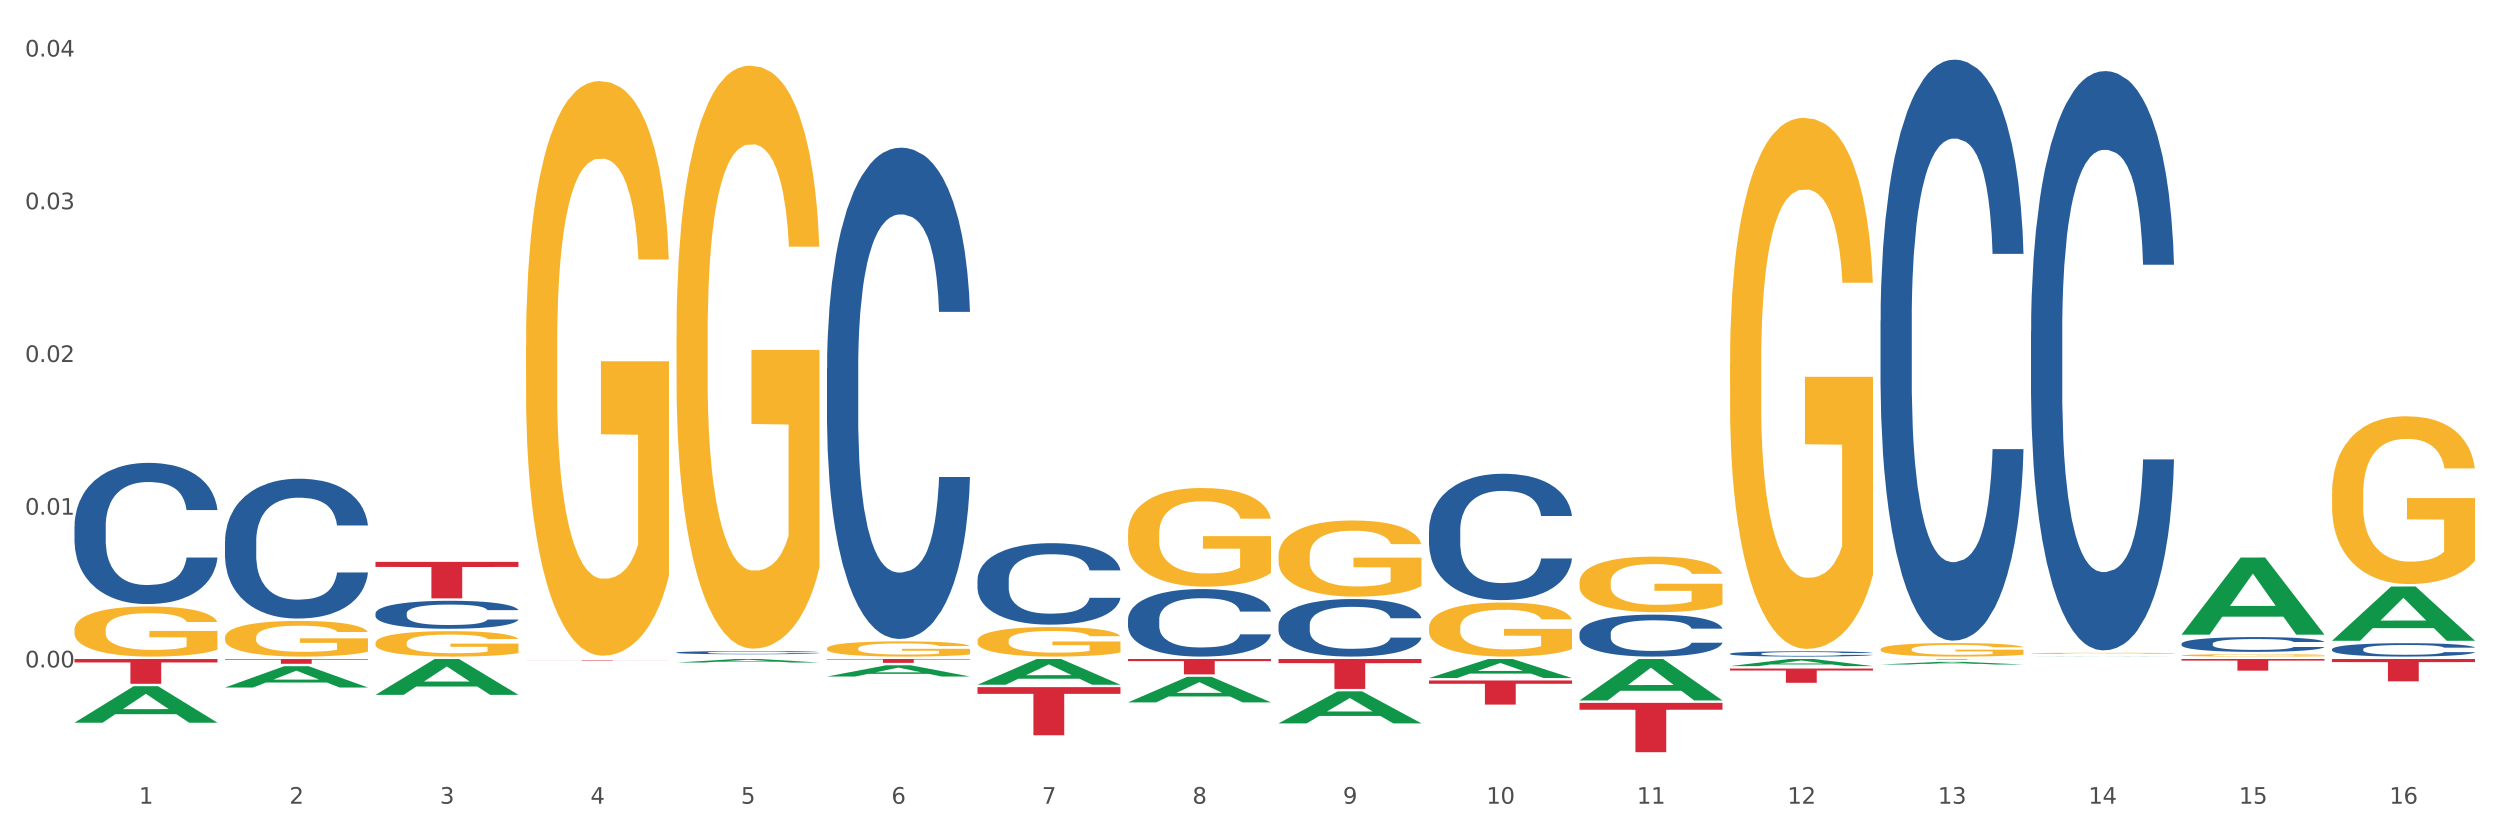 <?xml version="1.0" encoding="utf-8" standalone="no"?>
<!DOCTYPE svg PUBLIC "-//W3C//DTD SVG 1.1//EN"
  "http://www.w3.org/Graphics/SVG/1.1/DTD/svg11.dtd">
<svg xmlns:xlink="http://www.w3.org/1999/xlink" width="1080pt" height="360pt" viewBox="0 0 1080 360" xmlns="http://www.w3.org/2000/svg" version="1.1">
 <rect x="0" y="0" width="1080" height="360" fill="#333333" stroke="none"/>
 <defs>
  <style type="text/css">*{stroke-linejoin: round; stroke-linecap: butt}</style>
 </defs>
 <g id="figure_1">
  <g id="patch_1">
   <path d="M 0 360 
L 1080 360 
L 1080 0 
L 0 0 
z
" style="fill: #ffffff; stroke: #ffffff; stroke-linejoin: miter"/>
  </g>
  <g id="axes_1">
   <g id="matplotlib.axis_1">
    <g id="xtick_1">
     <g id="text_1">
      <!-- 1 -->
      <g style="fill: #4d4d4d" transform="translate(60.004 347.204) scale(0.096 -0.096)">
       <defs>
        <path id="DejaVuSans-31" d="M 794 531 
L 1825 531 
L 1825 4091 
L 703 3866 
L 703 4441 
L 1819 4666 
L 2450 4666 
L 2450 531 
L 3481 531 
L 3481 0 
L 794 0 
L 794 531 
z
" transform="scale(0.016)"/>
       </defs>
       <use xlink:href="#DejaVuSans-31"/>
      </g>
     </g>
    </g>
    <g id="xtick_2">
     <g id="text_2">
      <!-- 2 -->
      <g style="fill: #4d4d4d" transform="translate(125.021 347.204) scale(0.096 -0.096)">
       <defs>
        <path id="DejaVuSans-32" d="M 1228 531 
L 3431 531 
L 3431 0 
L 469 0 
L 469 531 
Q 828 903 1448 1529 
Q 2069 2156 2228 2338 
Q 2531 2678 2651 2914 
Q 2772 3150 2772 3378 
Q 2772 3750 2511 3984 
Q 2250 4219 1831 4219 
Q 1534 4219 1204 4116 
Q 875 4013 500 3803 
L 500 4441 
Q 881 4594 1212 4672 
Q 1544 4750 1819 4750 
Q 2544 4750 2975 4387 
Q 3406 4025 3406 3419 
Q 3406 3131 3298 2873 
Q 3191 2616 2906 2266 
Q 2828 2175 2409 1742 
Q 1991 1309 1228 531 
z
" transform="scale(0.016)"/>
       </defs>
       <use xlink:href="#DejaVuSans-32"/>
      </g>
     </g>
    </g>
    <g id="xtick_3">
     <g id="text_3">
      <!-- 3 -->
      <g style="fill: #4d4d4d" transform="translate(190.039 347.204) scale(0.096 -0.096)">
       <defs>
        <path id="DejaVuSans-33" d="M 2597 2516 
Q 3050 2419 3304 2112 
Q 3559 1806 3559 1356 
Q 3559 666 3084 287 
Q 2609 -91 1734 -91 
Q 1441 -91 1130 -33 
Q 819 25 488 141 
L 488 750 
Q 750 597 1062 519 
Q 1375 441 1716 441 
Q 2309 441 2620 675 
Q 2931 909 2931 1356 
Q 2931 1769 2642 2001 
Q 2353 2234 1838 2234 
L 1294 2234 
L 1294 2753 
L 1863 2753 
Q 2328 2753 2575 2939 
Q 2822 3125 2822 3475 
Q 2822 3834 2567 4026 
Q 2313 4219 1838 4219 
Q 1578 4219 1281 4162 
Q 984 4106 628 3988 
L 628 4550 
Q 988 4650 1302 4700 
Q 1616 4750 1894 4750 
Q 2613 4750 3031 4423 
Q 3450 4097 3450 3541 
Q 3450 3153 3228 2886 
Q 3006 2619 2597 2516 
z
" transform="scale(0.016)"/>
       </defs>
       <use xlink:href="#DejaVuSans-33"/>
      </g>
     </g>
    </g>
    <g id="xtick_4">
     <g id="text_4">
      <!-- 4 -->
      <g style="fill: #4d4d4d" transform="translate(255.056 347.204) scale(0.096 -0.096)">
       <defs>
        <path id="DejaVuSans-34" d="M 2419 4116 
L 825 1625 
L 2419 1625 
L 2419 4116 
z
M 2253 4666 
L 3047 4666 
L 3047 1625 
L 3713 1625 
L 3713 1100 
L 3047 1100 
L 3047 0 
L 2419 0 
L 2419 1100 
L 313 1100 
L 313 1709 
L 2253 4666 
z
" transform="scale(0.016)"/>
       </defs>
       <use xlink:href="#DejaVuSans-34"/>
      </g>
     </g>
    </g>
    <g id="xtick_5">
     <g id="text_5">
      <!-- 5 -->
      <g style="fill: #4d4d4d" transform="translate(320.073 347.204) scale(0.096 -0.096)">
       <defs>
        <path id="DejaVuSans-35" d="M 691 4666 
L 3169 4666 
L 3169 4134 
L 1269 4134 
L 1269 2991 
Q 1406 3038 1543 3061 
Q 1681 3084 1819 3084 
Q 2600 3084 3056 2656 
Q 3513 2228 3513 1497 
Q 3513 744 3044 326 
Q 2575 -91 1722 -91 
Q 1428 -91 1123 -41 
Q 819 9 494 109 
L 494 744 
Q 775 591 1075 516 
Q 1375 441 1709 441 
Q 2250 441 2565 725 
Q 2881 1009 2881 1497 
Q 2881 1984 2565 2268 
Q 2250 2553 1709 2553 
Q 1456 2553 1204 2497 
Q 953 2441 691 2322 
L 691 4666 
z
" transform="scale(0.016)"/>
       </defs>
       <use xlink:href="#DejaVuSans-35"/>
      </g>
     </g>
    </g>
    <g id="xtick_6">
     <g id="text_6">
      <!-- 6 -->
      <g style="fill: #4d4d4d" transform="translate(385.09 347.204) scale(0.096 -0.096)">
       <defs>
        <path id="DejaVuSans-36" d="M 2113 2584 
Q 1688 2584 1439 2293 
Q 1191 2003 1191 1497 
Q 1191 994 1439 701 
Q 1688 409 2113 409 
Q 2538 409 2786 701 
Q 3034 994 3034 1497 
Q 3034 2003 2786 2293 
Q 2538 2584 2113 2584 
z
M 3366 4563 
L 3366 3988 
Q 3128 4100 2886 4159 
Q 2644 4219 2406 4219 
Q 1781 4219 1451 3797 
Q 1122 3375 1075 2522 
Q 1259 2794 1537 2939 
Q 1816 3084 2150 3084 
Q 2853 3084 3261 2657 
Q 3669 2231 3669 1497 
Q 3669 778 3244 343 
Q 2819 -91 2113 -91 
Q 1303 -91 875 529 
Q 447 1150 447 2328 
Q 447 3434 972 4092 
Q 1497 4750 2381 4750 
Q 2619 4750 2861 4703 
Q 3103 4656 3366 4563 
z
" transform="scale(0.016)"/>
       </defs>
       <use xlink:href="#DejaVuSans-36"/>
      </g>
     </g>
    </g>
    <g id="xtick_7">
     <g id="text_7">
      <!-- 7 -->
      <g style="fill: #4d4d4d" transform="translate(450.108 347.204) scale(0.096 -0.096)">
       <defs>
        <path id="DejaVuSans-37" d="M 525 4666 
L 3525 4666 
L 3525 4397 
L 1831 0 
L 1172 0 
L 2766 4134 
L 525 4134 
L 525 4666 
z
" transform="scale(0.016)"/>
       </defs>
       <use xlink:href="#DejaVuSans-37"/>
      </g>
     </g>
    </g>
    <g id="xtick_8">
     <g id="text_8">
      <!-- 8 -->
      <g style="fill: #4d4d4d" transform="translate(515.125 347.204) scale(0.096 -0.096)">
       <defs>
        <path id="DejaVuSans-38" d="M 2034 2216 
Q 1584 2216 1326 1975 
Q 1069 1734 1069 1313 
Q 1069 891 1326 650 
Q 1584 409 2034 409 
Q 2484 409 2743 651 
Q 3003 894 3003 1313 
Q 3003 1734 2745 1975 
Q 2488 2216 2034 2216 
z
M 1403 2484 
Q 997 2584 770 2862 
Q 544 3141 544 3541 
Q 544 4100 942 4425 
Q 1341 4750 2034 4750 
Q 2731 4750 3128 4425 
Q 3525 4100 3525 3541 
Q 3525 3141 3298 2862 
Q 3072 2584 2669 2484 
Q 3125 2378 3379 2068 
Q 3634 1759 3634 1313 
Q 3634 634 3220 271 
Q 2806 -91 2034 -91 
Q 1263 -91 848 271 
Q 434 634 434 1313 
Q 434 1759 690 2068 
Q 947 2378 1403 2484 
z
M 1172 3481 
Q 1172 3119 1398 2916 
Q 1625 2713 2034 2713 
Q 2441 2713 2670 2916 
Q 2900 3119 2900 3481 
Q 2900 3844 2670 4047 
Q 2441 4250 2034 4250 
Q 1625 4250 1398 4047 
Q 1172 3844 1172 3481 
z
" transform="scale(0.016)"/>
       </defs>
       <use xlink:href="#DejaVuSans-38"/>
      </g>
     </g>
    </g>
    <g id="xtick_9">
     <g id="text_9">
      <!-- 9 -->
      <g style="fill: #4d4d4d" transform="translate(580.142 347.204) scale(0.096 -0.096)">
       <defs>
        <path id="DejaVuSans-39" d="M 703 97 
L 703 672 
Q 941 559 1184 500 
Q 1428 441 1663 441 
Q 2288 441 2617 861 
Q 2947 1281 2994 2138 
Q 2813 1869 2534 1725 
Q 2256 1581 1919 1581 
Q 1219 1581 811 2004 
Q 403 2428 403 3163 
Q 403 3881 828 4315 
Q 1253 4750 1959 4750 
Q 2769 4750 3195 4129 
Q 3622 3509 3622 2328 
Q 3622 1225 3098 567 
Q 2575 -91 1691 -91 
Q 1453 -91 1209 -44 
Q 966 3 703 97 
z
M 1959 2075 
Q 2384 2075 2632 2365 
Q 2881 2656 2881 3163 
Q 2881 3666 2632 3958 
Q 2384 4250 1959 4250 
Q 1534 4250 1286 3958 
Q 1038 3666 1038 3163 
Q 1038 2656 1286 2365 
Q 1534 2075 1959 2075 
z
" transform="scale(0.016)"/>
       </defs>
       <use xlink:href="#DejaVuSans-39"/>
      </g>
     </g>
    </g>
    <g id="xtick_10">
     <g id="text_10">
      <!-- 10 -->
      <g style="fill: #4d4d4d" transform="translate(642.105 347.204) scale(0.096 -0.096)">
       <defs>
        <path id="DejaVuSans-30" d="M 2034 4250 
Q 1547 4250 1301 3770 
Q 1056 3291 1056 2328 
Q 1056 1369 1301 889 
Q 1547 409 2034 409 
Q 2525 409 2770 889 
Q 3016 1369 3016 2328 
Q 3016 3291 2770 3770 
Q 2525 4250 2034 4250 
z
M 2034 4750 
Q 2819 4750 3233 4129 
Q 3647 3509 3647 2328 
Q 3647 1150 3233 529 
Q 2819 -91 2034 -91 
Q 1250 -91 836 529 
Q 422 1150 422 2328 
Q 422 3509 836 4129 
Q 1250 4750 2034 4750 
z
" transform="scale(0.016)"/>
       </defs>
       <use xlink:href="#DejaVuSans-31"/>
       <use xlink:href="#DejaVuSans-30" transform="translate(63.623 0)"/>
      </g>
     </g>
    </g>
    <g id="xtick_11">
     <g id="text_11">
      <!-- 11 -->
      <g style="fill: #4d4d4d" transform="translate(707.123 347.204) scale(0.096 -0.096)">
       <use xlink:href="#DejaVuSans-31"/>
       <use xlink:href="#DejaVuSans-31" transform="translate(63.623 0)"/>
      </g>
     </g>
    </g>
    <g id="xtick_12">
     <g id="text_12">
      <!-- 12 -->
      <g style="fill: #4d4d4d" transform="translate(772.14 347.204) scale(0.096 -0.096)">
       <use xlink:href="#DejaVuSans-31"/>
       <use xlink:href="#DejaVuSans-32" transform="translate(63.623 0)"/>
      </g>
     </g>
    </g>
    <g id="xtick_13">
     <g id="text_13">
      <!-- 13 -->
      <g style="fill: #4d4d4d" transform="translate(837.157 347.204) scale(0.096 -0.096)">
       <use xlink:href="#DejaVuSans-31"/>
       <use xlink:href="#DejaVuSans-33" transform="translate(63.623 0)"/>
      </g>
     </g>
    </g>
    <g id="xtick_14">
     <g id="text_14">
      <!-- 14 -->
      <g style="fill: #4d4d4d" transform="translate(902.174 347.204) scale(0.096 -0.096)">
       <use xlink:href="#DejaVuSans-31"/>
       <use xlink:href="#DejaVuSans-34" transform="translate(63.623 0)"/>
      </g>
     </g>
    </g>
    <g id="xtick_15">
     <g id="text_15">
      <!-- 15 -->
      <g style="fill: #4d4d4d" transform="translate(967.192 347.204) scale(0.096 -0.096)">
       <use xlink:href="#DejaVuSans-31"/>
       <use xlink:href="#DejaVuSans-35" transform="translate(63.623 0)"/>
      </g>
     </g>
    </g>
    <g id="xtick_16">
     <g id="text_16">
      <!-- 16 -->
      <g style="fill: #4d4d4d" transform="translate(1032.209 347.204) scale(0.096 -0.096)">
       <use xlink:href="#DejaVuSans-31"/>
       <use xlink:href="#DejaVuSans-36" transform="translate(63.623 0)"/>
      </g>
     </g>
    </g>
    <g id="xtick_17"/>
    <g id="xtick_18"/>
    <g id="xtick_19"/>
    <g id="xtick_20"/>
    <g id="xtick_21"/>
    <g id="xtick_22"/>
    <g id="xtick_23"/>
    <g id="xtick_24"/>
    <g id="xtick_25"/>
    <g id="xtick_26"/>
    <g id="xtick_27"/>
    <g id="xtick_28"/>
    <g id="xtick_29"/>
    <g id="xtick_30"/>
    <g id="xtick_31"/>
   </g>
   <g id="matplotlib.axis_2">
    <g id="ytick_1">
     <g id="text_17">
      <!-- 0.00 -->
      <g style="fill: #4d4d4d" transform="translate(10.8 288.329) scale(0.096 -0.096)">
       <defs>
        <path id="DejaVuSans-2e" d="M 684 794 
L 1344 794 
L 1344 0 
L 684 0 
L 684 794 
z
" transform="scale(0.016)"/>
       </defs>
       <use xlink:href="#DejaVuSans-30"/>
       <use xlink:href="#DejaVuSans-2e" transform="translate(63.623 0)"/>
       <use xlink:href="#DejaVuSans-30" transform="translate(95.41 0)"/>
       <use xlink:href="#DejaVuSans-30" transform="translate(159.033 0)"/>
      </g>
     </g>
    </g>
    <g id="ytick_2">
     <g id="text_18">
      <!-- 0.01 -->
      <g style="fill: #4d4d4d" transform="translate(10.8 222.353) scale(0.096 -0.096)">
       <use xlink:href="#DejaVuSans-30"/>
       <use xlink:href="#DejaVuSans-2e" transform="translate(63.623 0)"/>
       <use xlink:href="#DejaVuSans-30" transform="translate(95.41 0)"/>
       <use xlink:href="#DejaVuSans-31" transform="translate(159.033 0)"/>
      </g>
     </g>
    </g>
    <g id="ytick_3">
     <g id="text_19">
      <!-- 0.02 -->
      <g style="fill: #4d4d4d" transform="translate(10.8 156.378) scale(0.096 -0.096)">
       <use xlink:href="#DejaVuSans-30"/>
       <use xlink:href="#DejaVuSans-2e" transform="translate(63.623 0)"/>
       <use xlink:href="#DejaVuSans-30" transform="translate(95.41 0)"/>
       <use xlink:href="#DejaVuSans-32" transform="translate(159.033 0)"/>
      </g>
     </g>
    </g>
    <g id="ytick_4">
     <g id="text_20">
      <!-- 0.03 -->
      <g style="fill: #4d4d4d" transform="translate(10.8 90.403) scale(0.096 -0.096)">
       <use xlink:href="#DejaVuSans-30"/>
       <use xlink:href="#DejaVuSans-2e" transform="translate(63.623 0)"/>
       <use xlink:href="#DejaVuSans-30" transform="translate(95.41 0)"/>
       <use xlink:href="#DejaVuSans-33" transform="translate(159.033 0)"/>
      </g>
     </g>
    </g>
    <g id="ytick_5">
     <g id="text_21">
      <!-- 0.04 -->
      <g style="fill: #4d4d4d" transform="translate(10.8 24.428) scale(0.096 -0.096)">
       <use xlink:href="#DejaVuSans-30"/>
       <use xlink:href="#DejaVuSans-2e" transform="translate(63.623 0)"/>
       <use xlink:href="#DejaVuSans-30" transform="translate(95.41 0)"/>
       <use xlink:href="#DejaVuSans-34" transform="translate(159.033 0)"/>
      </g>
     </g>
    </g>
    <g id="ytick_6"/>
    <g id="ytick_7"/>
    <g id="ytick_8"/>
    <g id="ytick_9"/>
    <g id="ytick_10"/>
   </g>
   <g id="PolyCollection_1">
    <path d="M 32.175 312.179 
L 32.239 312.164 
L 57.709 296.451 
L 68.28 296.437 
L 93.941 312.208 
L 81.715 312.208 
L 76.176 308.536 
L 49.877 308.536 
L 49.686 308.595 
L 44.337 312.208 
L 32.175 312.208 
L 32.175 312.179 
L 53.188 306.344 
L 72.864 306.329 
L 63.122 299.798 
L 62.995 299.769 
L 62.867 299.813 
L 53.125 306.329 
L 53.188 306.344 
L 32.175 312.179 
z
" clip-path="url(#p5a4bb5df07)" style="fill: #109648"/>
    <path d="M 422.278 296.852 
L 484.045 296.852 
L 484.045 299.738 
L 459.748 299.757 
L 459.748 317.622 
L 446.429 317.622 
L 446.429 299.757 
L 422.278 299.738 
L 422.278 296.871 
L 422.278 296.852 
z
" clip-path="url(#p5a4bb5df07)" style="fill: #d62839"/>
    <path d="M 487.296 284.681 
L 549.062 284.681 
L 549.062 285.607 
L 524.765 285.614 
L 524.765 291.346 
L 511.446 291.346 
L 511.446 285.614 
L 487.296 285.607 
L 487.296 284.688 
L 487.296 284.681 
z
" clip-path="url(#p5a4bb5df07)" style="fill: #d62839"/>
    <path d="M 552.313 284.681 
L 614.079 284.681 
L 614.079 286.48 
L 589.783 286.492 
L 589.783 297.624 
L 576.463 297.624 
L 576.463 286.492 
L 552.313 286.48 
L 552.313 284.693 
L 552.313 284.681 
z
" clip-path="url(#p5a4bb5df07)" style="fill: #d62839"/>
    <path d="M 617.33 293.956 
L 679.097 293.956 
L 679.097 295.407 
L 654.8 295.416 
L 654.8 304.396 
L 641.481 304.396 
L 641.481 295.416 
L 617.33 295.407 
L 617.33 293.966 
L 617.33 293.956 
z
" clip-path="url(#p5a4bb5df07)" style="fill: #d62839"/>
    <path d="M 682.347 303.639 
L 744.114 303.639 
L 744.114 306.601 
L 719.817 306.621 
L 719.817 324.95 
L 706.498 324.95 
L 706.498 306.621 
L 682.347 306.601 
L 682.347 303.659 
L 682.347 303.639 
z
" clip-path="url(#p5a4bb5df07)" style="fill: #d62839"/>
    <path d="M 747.365 288.801 
L 809.131 288.801 
L 809.131 289.658 
L 784.834 289.664 
L 784.834 294.969 
L 771.515 294.969 
L 771.515 289.664 
L 747.365 289.658 
L 747.365 288.807 
L 747.365 288.801 
z
" clip-path="url(#p5a4bb5df07)" style="fill: #d62839"/>
    <path d="M 812.382 284.681 
L 874.148 284.681 
L 874.148 284.71 
L 849.852 284.71 
L 849.852 284.885 
L 836.532 284.885 
L 836.532 284.71 
L 812.382 284.71 
L 812.382 284.681 
L 812.382 284.681 
z
" clip-path="url(#p5a4bb5df07)" style="fill: #d62839"/>
    <path d="M 942.416 284.681 
L 1004.183 284.681 
L 1004.183 285.381 
L 979.886 285.386 
L 979.886 289.717 
L 966.567 289.717 
L 966.567 285.386 
L 942.416 285.381 
L 942.416 284.686 
L 942.416 284.681 
z
" clip-path="url(#p5a4bb5df07)" style="fill: #d62839"/>
    <path d="M 1007.434 284.681 
L 1069.2 284.681 
L 1069.2 286.025 
L 1044.903 286.034 
L 1044.903 294.349 
L 1031.584 294.349 
L 1031.584 286.034 
L 1007.434 286.025 
L 1007.434 284.69 
L 1007.434 284.681 
z
" clip-path="url(#p5a4bb5df07)" style="fill: #d62839"/>
    <path d="M 812.382 280.501 
L 812.455 280.496 
L 812.455 280.304 
L 812.601 280.138 
L 813.33 279.738 
L 814.424 279.407 
L 815.226 279.231 
L 816.028 279.087 
L 816.976 278.943 
L 818.143 278.793 
L 820.258 278.574 
L 821.57 278.462 
L 823.175 278.345 
L 826.092 278.174 
L 828.206 278.078 
L 830.394 277.998 
L 833.967 277.902 
L 836.301 277.859 
L 838.78 277.827 
L 841.77 277.805 
L 844.031 277.8 
L 848.99 277.816 
L 853.219 277.864 
L 855.261 277.902 
L 857.886 277.966 
L 859.272 278.008 
L 861.532 278.094 
L 863.866 278.206 
L 865.47 278.302 
L 867.877 278.483 
L 869.7 278.665 
L 871.377 278.889 
L 872.252 279.044 
L 872.909 279.188 
L 873.492 279.354 
L 874.075 279.615 
L 860.949 279.615 
L 860.439 279.428 
L 859.636 279.252 
L 858.47 279.081 
L 857.449 278.975 
L 855.699 278.841 
L 854.094 278.756 
L 852.417 278.692 
L 850.375 278.638 
L 848.771 278.612 
L 846.51 278.59 
L 842.062 278.596 
L 839.072 278.638 
L 837.03 278.692 
L 835.717 278.74 
L 834.551 278.793 
L 833.238 278.868 
L 831.707 278.98 
L 830.613 279.081 
L 829.519 279.209 
L 828.644 279.338 
L 827.842 279.487 
L 827.185 279.647 
L 826.675 279.813 
L 826.237 280.016 
L 825.873 280.352 
L 825.873 281.083 
L 826.019 281.249 
L 826.383 281.468 
L 826.821 281.633 
L 827.55 281.831 
L 828.206 281.964 
L 829.446 282.156 
L 830.832 282.316 
L 831.925 282.418 
L 833.019 282.503 
L 834.915 282.621 
L 837.03 282.717 
L 838.853 282.775 
L 841.333 282.829 
L 843.01 282.85 
L 844.468 282.861 
L 848.042 282.861 
L 850.594 282.845 
L 853.438 282.807 
L 855.626 282.759 
L 857.449 282.701 
L 859.491 282.605 
L 860.803 282.514 
L 860.803 281.398 
L 844.76 281.393 
L 844.76 280.651 
L 874.148 280.651 
L 874.148 282.829 
L 872.909 282.941 
L 871.523 283.042 
L 870.065 283.133 
L 867.877 283.245 
L 865.252 283.352 
L 862.918 283.427 
L 860.439 283.491 
L 857.522 283.549 
L 853.73 283.603 
L 851.396 283.624 
L 848.479 283.64 
L 845.052 283.646 
L 842.062 283.635 
L 839.145 283.608 
L 836.082 283.56 
L 833.092 283.491 
L 830.832 283.421 
L 828.571 283.336 
L 826.164 283.224 
L 824.268 283.117 
L 822.81 283.021 
L 821.206 282.898 
L 819.455 282.738 
L 818.143 282.594 
L 816.976 282.444 
L 815.736 282.252 
L 814.861 282.087 
L 813.986 281.879 
L 813.476 281.724 
L 812.892 281.484 
L 812.455 281.147 
L 812.382 280.501 
z
" clip-path="url(#p5a4bb5df07)" style="fill: #f7b32b"/>
    <path d="M 747.365 156.916 
L 747.438 156.707 
L 747.438 149.164 
L 747.583 142.668 
L 748.313 126.953 
L 749.407 113.962 
L 750.209 107.048 
L 751.011 101.39 
L 751.959 95.733 
L 753.126 89.866 
L 755.24 81.275 
L 756.553 76.875 
L 758.157 72.265 
L 761.074 65.56 
L 763.189 61.789 
L 765.377 58.646 
L 768.95 54.874 
L 771.284 53.198 
L 773.763 51.941 
L 776.753 51.102 
L 779.014 50.893 
L 783.972 51.521 
L 788.202 53.407 
L 790.244 54.874 
L 792.869 57.388 
L 794.255 59.065 
L 796.515 62.417 
L 798.849 66.817 
L 800.453 70.589 
L 802.86 77.713 
L 804.683 84.837 
L 806.36 93.638 
L 807.235 99.714 
L 807.891 105.371 
L 808.475 111.867 
L 809.058 122.134 
L 795.932 122.134 
L 795.421 114.8 
L 794.619 107.886 
L 793.452 101.181 
L 792.432 96.99 
L 790.681 91.752 
L 789.077 88.399 
L 787.4 85.885 
L 785.358 83.789 
L 783.754 82.742 
L 781.493 81.904 
L 777.045 82.113 
L 774.055 83.789 
L 772.013 85.885 
L 770.7 87.771 
L 769.533 89.866 
L 768.221 92.799 
L 766.689 97.2 
L 765.596 101.181 
L 764.502 106.209 
L 763.627 111.238 
L 762.824 117.105 
L 762.168 123.391 
L 761.658 129.887 
L 761.22 137.849 
L 760.856 151.049 
L 760.856 179.755 
L 761.001 186.251 
L 761.366 194.842 
L 761.804 201.337 
L 762.533 209.09 
L 763.189 214.328 
L 764.429 221.871 
L 765.814 228.157 
L 766.908 232.138 
L 768.002 235.491 
L 769.898 240.101 
L 772.013 243.872 
L 773.836 246.177 
L 776.315 248.272 
L 777.993 249.111 
L 779.451 249.53 
L 783.024 249.53 
L 785.577 248.901 
L 788.421 247.434 
L 790.608 245.548 
L 792.432 243.244 
L 794.473 239.472 
L 795.786 235.91 
L 795.786 192.118 
L 779.743 191.908 
L 779.743 162.783 
L 809.131 162.783 
L 809.131 248.272 
L 807.891 252.673 
L 806.506 256.654 
L 805.047 260.216 
L 802.86 264.616 
L 800.234 268.807 
L 797.901 271.74 
L 795.421 274.254 
L 792.504 276.559 
L 788.712 278.655 
L 786.379 279.493 
L 783.462 280.121 
L 780.034 280.331 
L 777.045 279.912 
L 774.128 278.864 
L 771.065 276.978 
L 768.075 274.254 
L 765.814 271.53 
L 763.554 268.178 
L 761.147 263.778 
L 759.251 259.587 
L 757.793 255.816 
L 756.188 250.996 
L 754.438 244.71 
L 753.126 239.053 
L 751.959 233.186 
L 750.719 225.643 
L 749.844 219.147 
L 748.969 210.976 
L 748.459 204.899 
L 747.875 195.47 
L 747.438 182.27 
L 747.365 156.916 
z
" clip-path="url(#p5a4bb5df07)" style="fill: #f7b32b"/>
    <path d="M 682.347 251.562 
L 682.42 251.54 
L 682.42 250.751 
L 682.566 250.07 
L 683.295 248.425 
L 684.389 247.065 
L 685.191 246.341 
L 685.994 245.749 
L 686.942 245.157 
L 688.108 244.542 
L 690.223 243.643 
L 691.536 243.182 
L 693.14 242.7 
L 696.057 241.998 
L 698.172 241.603 
L 700.36 241.274 
L 703.933 240.879 
L 706.266 240.703 
L 708.746 240.572 
L 711.736 240.484 
L 713.996 240.462 
L 718.955 240.528 
L 723.185 240.725 
L 725.227 240.879 
L 727.852 241.142 
L 729.237 241.318 
L 731.498 241.669 
L 733.832 242.129 
L 735.436 242.524 
L 737.842 243.27 
L 739.665 244.016 
L 741.343 244.937 
L 742.218 245.573 
L 742.874 246.166 
L 743.457 246.846 
L 744.041 247.921 
L 730.915 247.921 
L 730.404 247.153 
L 729.602 246.429 
L 728.435 245.727 
L 727.414 245.288 
L 725.664 244.74 
L 724.06 244.389 
L 722.383 244.125 
L 720.341 243.906 
L 718.736 243.796 
L 716.476 243.709 
L 712.027 243.731 
L 709.037 243.906 
L 706.996 244.125 
L 705.683 244.323 
L 704.516 244.542 
L 703.204 244.849 
L 701.672 245.31 
L 700.578 245.727 
L 699.484 246.253 
L 698.609 246.78 
L 697.807 247.394 
L 697.151 248.052 
L 696.64 248.732 
L 696.203 249.566 
L 695.838 250.948 
L 695.838 253.953 
L 695.984 254.633 
L 696.349 255.533 
L 696.786 256.213 
L 697.516 257.025 
L 698.172 257.573 
L 699.412 258.363 
L 700.797 259.021 
L 701.891 259.438 
L 702.985 259.789 
L 704.881 260.271 
L 706.996 260.666 
L 708.819 260.908 
L 711.298 261.127 
L 712.975 261.215 
L 714.434 261.259 
L 718.007 261.259 
L 720.559 261.193 
L 723.403 261.039 
L 725.591 260.842 
L 727.414 260.6 
L 729.456 260.206 
L 730.769 259.833 
L 730.769 255.248 
L 714.726 255.226 
L 714.726 252.176 
L 744.114 252.176 
L 744.114 261.127 
L 742.874 261.588 
L 741.489 262.004 
L 740.03 262.377 
L 737.842 262.838 
L 735.217 263.277 
L 732.884 263.584 
L 730.404 263.847 
L 727.487 264.088 
L 723.695 264.308 
L 721.362 264.396 
L 718.445 264.461 
L 715.017 264.483 
L 712.027 264.439 
L 709.11 264.33 
L 706.048 264.132 
L 703.058 263.847 
L 700.797 263.562 
L 698.536 263.211 
L 696.13 262.75 
L 694.234 262.312 
L 692.776 261.917 
L 691.171 261.412 
L 689.421 260.754 
L 688.108 260.162 
L 686.942 259.547 
L 685.702 258.758 
L 684.827 258.078 
L 683.952 257.222 
L 683.441 256.586 
L 682.858 255.599 
L 682.42 254.217 
L 682.347 251.562 
z
" clip-path="url(#p5a4bb5df07)" style="fill: #f7b32b"/>
    <path d="M 617.33 271.082 
L 617.403 271.06 
L 617.403 270.293 
L 617.549 269.631 
L 618.278 268.031 
L 619.372 266.709 
L 620.174 266.005 
L 620.976 265.429 
L 621.924 264.853 
L 623.091 264.256 
L 625.206 263.381 
L 626.519 262.933 
L 628.123 262.464 
L 631.04 261.782 
L 633.155 261.398 
L 635.342 261.078 
L 638.916 260.694 
L 641.249 260.523 
L 643.729 260.395 
L 646.718 260.31 
L 648.979 260.288 
L 653.938 260.352 
L 658.167 260.544 
L 660.209 260.694 
L 662.835 260.95 
L 664.22 261.12 
L 666.481 261.462 
L 668.814 261.91 
L 670.419 262.293 
L 672.825 263.019 
L 674.648 263.744 
L 676.325 264.64 
L 677.201 265.258 
L 677.857 265.834 
L 678.44 266.496 
L 679.024 267.541 
L 665.897 267.541 
L 665.387 266.794 
L 664.585 266.09 
L 663.418 265.408 
L 662.397 264.981 
L 660.647 264.448 
L 659.043 264.107 
L 657.365 263.851 
L 655.323 263.637 
L 653.719 263.531 
L 651.458 263.445 
L 647.01 263.467 
L 644.02 263.637 
L 641.978 263.851 
L 640.666 264.043 
L 639.499 264.256 
L 638.186 264.555 
L 636.655 265.003 
L 635.561 265.408 
L 634.467 265.92 
L 633.592 266.432 
L 632.79 267.029 
L 632.134 267.669 
L 631.623 268.33 
L 631.186 269.141 
L 630.821 270.485 
L 630.821 273.407 
L 630.967 274.068 
L 631.332 274.943 
L 631.769 275.604 
L 632.498 276.393 
L 633.155 276.926 
L 634.394 277.694 
L 635.78 278.334 
L 636.874 278.74 
L 637.968 279.081 
L 639.864 279.55 
L 641.978 279.934 
L 643.801 280.169 
L 646.281 280.382 
L 647.958 280.467 
L 649.417 280.51 
L 652.99 280.51 
L 655.542 280.446 
L 658.386 280.297 
L 660.574 280.105 
L 662.397 279.87 
L 664.439 279.486 
L 665.752 279.123 
L 665.752 274.665 
L 649.708 274.644 
L 649.708 271.679 
L 679.097 271.679 
L 679.097 280.382 
L 677.857 280.83 
L 676.471 281.235 
L 675.013 281.598 
L 672.825 282.046 
L 670.2 282.472 
L 667.866 282.771 
L 665.387 283.027 
L 662.47 283.262 
L 658.678 283.475 
L 656.344 283.56 
L 653.427 283.624 
L 650 283.646 
L 647.01 283.603 
L 644.093 283.496 
L 641.03 283.304 
L 638.041 283.027 
L 635.78 282.75 
L 633.519 282.408 
L 631.113 281.96 
L 629.217 281.534 
L 627.758 281.15 
L 626.154 280.659 
L 624.404 280.019 
L 623.091 279.443 
L 621.924 278.846 
L 620.685 278.078 
L 619.81 277.417 
L 618.934 276.585 
L 618.424 275.967 
L 617.841 275.007 
L 617.403 273.663 
L 617.33 271.082 
z
" clip-path="url(#p5a4bb5df07)" style="fill: #f7b32b"/>
    <path d="M 552.313 240.05 
L 552.386 240.02 
L 552.386 238.938 
L 552.532 238.007 
L 553.261 235.754 
L 554.355 233.891 
L 555.157 232.9 
L 555.959 232.089 
L 556.907 231.278 
L 558.074 230.436 
L 560.189 229.205 
L 561.501 228.574 
L 563.106 227.913 
L 566.023 226.952 
L 568.137 226.411 
L 570.325 225.96 
L 573.898 225.42 
L 576.232 225.179 
L 578.711 224.999 
L 581.701 224.879 
L 583.962 224.849 
L 588.921 224.939 
L 593.15 225.209 
L 595.192 225.42 
L 597.817 225.78 
L 599.203 226.02 
L 601.464 226.501 
L 603.797 227.132 
L 605.401 227.673 
L 607.808 228.694 
L 609.631 229.716 
L 611.308 230.977 
L 612.183 231.848 
L 612.84 232.66 
L 613.423 233.591 
L 614.006 235.063 
L 600.88 235.063 
L 600.37 234.011 
L 599.567 233.02 
L 598.401 232.059 
L 597.38 231.458 
L 595.63 230.707 
L 594.025 230.226 
L 592.348 229.866 
L 590.306 229.565 
L 588.702 229.415 
L 586.441 229.295 
L 581.993 229.325 
L 579.003 229.565 
L 576.961 229.866 
L 575.649 230.136 
L 574.482 230.436 
L 573.169 230.857 
L 571.638 231.488 
L 570.544 232.059 
L 569.45 232.78 
L 568.575 233.501 
L 567.773 234.342 
L 567.116 235.243 
L 566.606 236.174 
L 566.168 237.316 
L 565.804 239.208 
L 565.804 243.324 
L 565.95 244.255 
L 566.314 245.487 
L 566.752 246.418 
L 567.481 247.53 
L 568.137 248.281 
L 569.377 249.362 
L 570.763 250.263 
L 571.856 250.834 
L 572.95 251.315 
L 574.846 251.976 
L 576.961 252.516 
L 578.784 252.847 
L 581.264 253.147 
L 582.941 253.268 
L 584.399 253.328 
L 587.973 253.328 
L 590.525 253.237 
L 593.369 253.027 
L 595.557 252.757 
L 597.38 252.426 
L 599.422 251.886 
L 600.734 251.375 
L 600.734 245.096 
L 584.691 245.066 
L 584.691 240.891 
L 614.079 240.891 
L 614.079 253.147 
L 612.84 253.778 
L 611.454 254.349 
L 609.996 254.86 
L 607.808 255.491 
L 605.183 256.091 
L 602.849 256.512 
L 600.37 256.872 
L 597.453 257.203 
L 593.661 257.503 
L 591.327 257.623 
L 588.41 257.714 
L 584.983 257.744 
L 581.993 257.684 
L 579.076 257.533 
L 576.013 257.263 
L 573.023 256.872 
L 570.763 256.482 
L 568.502 256.001 
L 566.096 255.37 
L 564.199 254.77 
L 562.741 254.229 
L 561.137 253.538 
L 559.387 252.637 
L 558.074 251.826 
L 556.907 250.984 
L 555.667 249.903 
L 554.792 248.972 
L 553.917 247.8 
L 553.407 246.929 
L 552.823 245.577 
L 552.386 243.684 
L 552.313 240.05 
z
" clip-path="url(#p5a4bb5df07)" style="fill: #f7b32b"/>
    <path d="M 487.296 230.511 
L 487.369 230.472 
L 487.369 229.071 
L 487.514 227.864 
L 488.244 224.946 
L 489.338 222.533 
L 490.14 221.248 
L 490.942 220.198 
L 491.89 219.147 
L 493.057 218.057 
L 495.171 216.462 
L 496.484 215.644 
L 498.088 214.788 
L 501.005 213.543 
L 503.12 212.842 
L 505.308 212.259 
L 508.881 211.558 
L 511.215 211.247 
L 513.694 211.013 
L 516.684 210.857 
L 518.945 210.819 
L 523.903 210.935 
L 528.133 211.286 
L 530.175 211.558 
L 532.8 212.025 
L 534.186 212.336 
L 536.446 212.959 
L 538.78 213.776 
L 540.384 214.477 
L 542.791 215.8 
L 544.614 217.123 
L 546.291 218.758 
L 547.166 219.886 
L 547.822 220.937 
L 548.406 222.144 
L 548.989 224.051 
L 535.863 224.051 
L 535.352 222.688 
L 534.55 221.404 
L 533.383 220.159 
L 532.363 219.38 
L 530.612 218.407 
L 529.008 217.785 
L 527.331 217.318 
L 525.289 216.929 
L 523.685 216.734 
L 521.424 216.578 
L 516.976 216.617 
L 513.986 216.929 
L 511.944 217.318 
L 510.631 217.668 
L 509.464 218.057 
L 508.152 218.602 
L 506.62 219.419 
L 505.527 220.159 
L 504.433 221.093 
L 503.558 222.027 
L 502.756 223.117 
L 502.099 224.284 
L 501.589 225.49 
L 501.151 226.969 
L 500.787 229.421 
L 500.787 234.753 
L 500.932 235.959 
L 501.297 237.555 
L 501.735 238.761 
L 502.464 240.201 
L 503.12 241.174 
L 504.36 242.575 
L 505.745 243.743 
L 506.839 244.482 
L 507.933 245.105 
L 509.829 245.961 
L 511.944 246.662 
L 513.767 247.09 
L 516.246 247.479 
L 517.924 247.635 
L 519.382 247.712 
L 522.955 247.712 
L 525.508 247.596 
L 528.352 247.323 
L 530.539 246.973 
L 532.363 246.545 
L 534.404 245.844 
L 535.717 245.183 
L 535.717 237.049 
L 519.674 237.01 
L 519.674 231.601 
L 549.062 231.601 
L 549.062 247.479 
L 547.822 248.296 
L 546.437 249.036 
L 544.978 249.697 
L 542.791 250.514 
L 540.165 251.293 
L 537.832 251.838 
L 535.352 252.305 
L 532.435 252.733 
L 528.643 253.122 
L 526.31 253.278 
L 523.393 253.394 
L 519.966 253.433 
L 516.976 253.355 
L 514.059 253.161 
L 510.996 252.811 
L 508.006 252.305 
L 505.745 251.799 
L 503.485 251.176 
L 501.078 250.359 
L 499.182 249.58 
L 497.724 248.88 
L 496.119 247.985 
L 494.369 246.817 
L 493.057 245.767 
L 491.89 244.677 
L 490.65 243.276 
L 489.775 242.069 
L 488.9 240.552 
L 488.39 239.423 
L 487.806 237.672 
L 487.369 235.22 
L 487.296 230.511 
z
" clip-path="url(#p5a4bb5df07)" style="fill: #f7b32b"/>
    <path d="M 422.278 276.783 
L 422.351 276.771 
L 422.351 276.352 
L 422.497 275.991 
L 423.226 275.117 
L 424.32 274.395 
L 425.122 274.01 
L 425.925 273.696 
L 426.873 273.381 
L 428.039 273.055 
L 430.154 272.577 
L 431.467 272.332 
L 433.071 272.076 
L 435.988 271.703 
L 438.103 271.493 
L 440.291 271.319 
L 443.864 271.109 
L 446.197 271.016 
L 448.677 270.946 
L 451.667 270.899 
L 453.927 270.888 
L 458.886 270.923 
L 463.116 271.027 
L 465.158 271.109 
L 467.783 271.249 
L 469.168 271.342 
L 471.429 271.528 
L 473.763 271.773 
L 475.367 271.983 
L 477.773 272.379 
L 479.596 272.775 
L 481.274 273.264 
L 482.149 273.602 
L 482.805 273.917 
L 483.389 274.278 
L 483.972 274.849 
L 470.846 274.849 
L 470.335 274.441 
L 469.533 274.057 
L 468.366 273.684 
L 467.345 273.451 
L 465.595 273.16 
L 463.991 272.973 
L 462.314 272.833 
L 460.272 272.717 
L 458.667 272.659 
L 456.407 272.612 
L 451.958 272.624 
L 448.969 272.717 
L 446.927 272.833 
L 445.614 272.938 
L 444.447 273.055 
L 443.135 273.218 
L 441.603 273.463 
L 440.509 273.684 
L 439.416 273.964 
L 438.54 274.243 
L 437.738 274.569 
L 437.082 274.919 
L 436.571 275.28 
L 436.134 275.723 
L 435.769 276.457 
L 435.769 278.053 
L 435.915 278.414 
L 436.28 278.892 
L 436.717 279.253 
L 437.447 279.684 
L 438.103 279.975 
L 439.343 280.395 
L 440.728 280.744 
L 441.822 280.966 
L 442.916 281.152 
L 444.812 281.409 
L 446.927 281.618 
L 448.75 281.746 
L 451.229 281.863 
L 452.906 281.91 
L 454.365 281.933 
L 457.938 281.933 
L 460.49 281.898 
L 463.334 281.816 
L 465.522 281.711 
L 467.345 281.583 
L 469.387 281.374 
L 470.7 281.176 
L 470.7 278.74 
L 454.657 278.729 
L 454.657 277.109 
L 484.045 277.109 
L 484.045 281.863 
L 482.805 282.108 
L 481.42 282.329 
L 479.961 282.527 
L 477.773 282.772 
L 475.148 283.005 
L 472.815 283.168 
L 470.335 283.308 
L 467.418 283.436 
L 463.626 283.552 
L 461.293 283.599 
L 458.376 283.634 
L 454.948 283.646 
L 451.958 283.622 
L 449.041 283.564 
L 445.979 283.459 
L 442.989 283.308 
L 440.728 283.156 
L 438.468 282.97 
L 436.061 282.725 
L 434.165 282.492 
L 432.707 282.282 
L 431.102 282.014 
L 429.352 281.665 
L 428.039 281.35 
L 426.873 281.024 
L 425.633 280.605 
L 424.758 280.243 
L 423.883 279.789 
L 423.372 279.451 
L 422.789 278.927 
L 422.351 278.193 
L 422.278 276.783 
z
" clip-path="url(#p5a4bb5df07)" style="fill: #f7b32b"/>
    <path d="M 357.261 280.109 
L 357.334 280.103 
L 357.334 279.887 
L 357.48 279.701 
L 358.209 279.251 
L 359.303 278.879 
L 360.105 278.68 
L 360.907 278.518 
L 361.855 278.356 
L 363.022 278.188 
L 365.137 277.942 
L 366.45 277.816 
L 368.054 277.684 
L 370.971 277.492 
L 373.086 277.384 
L 375.273 277.294 
L 378.847 277.186 
L 381.18 277.137 
L 383.66 277.101 
L 386.649 277.077 
L 388.91 277.071 
L 393.869 277.089 
L 398.098 277.143 
L 400.14 277.186 
L 402.766 277.258 
L 404.151 277.306 
L 406.412 277.402 
L 408.745 277.528 
L 410.35 277.636 
L 412.756 277.84 
L 414.579 278.044 
L 416.256 278.296 
L 417.132 278.47 
L 417.788 278.632 
L 418.371 278.819 
L 418.955 279.113 
L 405.828 279.113 
L 405.318 278.903 
L 404.516 278.704 
L 403.349 278.512 
L 402.328 278.392 
L 400.578 278.242 
L 398.974 278.146 
L 397.296 278.074 
L 395.254 278.014 
L 393.65 277.984 
L 391.39 277.96 
L 386.941 277.966 
L 383.951 278.014 
L 381.909 278.074 
L 380.597 278.128 
L 379.43 278.188 
L 378.117 278.272 
L 376.586 278.398 
L 375.492 278.512 
L 374.398 278.656 
L 373.523 278.801 
L 372.721 278.969 
L 372.065 279.149 
L 371.554 279.335 
L 371.117 279.563 
L 370.752 279.941 
L 370.752 280.764 
L 370.898 280.95 
L 371.263 281.196 
L 371.7 281.382 
L 372.429 281.604 
L 373.086 281.754 
L 374.325 281.971 
L 375.711 282.151 
L 376.805 282.265 
L 377.899 282.361 
L 379.795 282.493 
L 381.909 282.601 
L 383.733 282.667 
L 386.212 282.727 
L 387.889 282.751 
L 389.348 282.763 
L 392.921 282.763 
L 395.473 282.745 
L 398.317 282.703 
L 400.505 282.649 
L 402.328 282.583 
L 404.37 282.475 
L 405.683 282.373 
L 405.683 281.118 
L 389.639 281.112 
L 389.639 280.277 
L 419.028 280.277 
L 419.028 282.727 
L 417.788 282.853 
L 416.402 282.967 
L 414.944 283.069 
L 412.756 283.195 
L 410.131 283.315 
L 407.797 283.399 
L 405.318 283.471 
L 402.401 283.538 
L 398.609 283.598 
L 396.275 283.622 
L 393.358 283.64 
L 389.931 283.646 
L 386.941 283.634 
L 384.024 283.604 
L 380.961 283.55 
L 377.972 283.471 
L 375.711 283.393 
L 373.45 283.297 
L 371.044 283.171 
L 369.148 283.051 
L 367.689 282.943 
L 366.085 282.805 
L 364.335 282.625 
L 363.022 282.463 
L 361.855 282.295 
L 360.616 282.079 
L 359.741 281.892 
L 358.866 281.658 
L 358.355 281.484 
L 357.772 281.214 
L 357.334 280.836 
L 357.261 280.109 
z
" clip-path="url(#p5a4bb5df07)" style="fill: #f7b32b"/>
    <path d="M 292.244 144.742 
L 292.317 144.512 
L 292.317 136.231 
L 292.463 129.1 
L 293.192 111.849 
L 294.286 97.587 
L 295.088 89.996 
L 295.89 83.786 
L 296.838 77.575 
L 298.005 71.134 
L 300.12 61.703 
L 301.432 56.873 
L 303.037 51.812 
L 305.954 44.452 
L 308.068 40.311 
L 310.256 36.861 
L 313.829 32.72 
L 316.163 30.88 
L 318.642 29.5 
L 321.632 28.58 
L 323.893 28.35 
L 328.852 29.04 
L 333.081 31.11 
L 335.123 32.72 
L 337.748 35.481 
L 339.134 37.321 
L 341.395 41.001 
L 343.728 45.832 
L 345.332 49.972 
L 347.739 57.793 
L 349.562 65.614 
L 351.239 75.275 
L 352.114 81.946 
L 352.771 88.156 
L 353.354 95.287 
L 353.937 106.558 
L 340.811 106.558 
L 340.301 98.507 
L 339.499 90.916 
L 338.332 83.556 
L 337.311 78.955 
L 335.561 73.205 
L 333.956 69.524 
L 332.279 66.764 
L 330.237 64.464 
L 328.633 63.314 
L 326.372 62.394 
L 321.924 62.624 
L 318.934 64.464 
L 316.892 66.764 
L 315.58 68.834 
L 314.413 71.134 
L 313.1 74.355 
L 311.569 79.185 
L 310.475 83.556 
L 309.381 89.076 
L 308.506 94.597 
L 307.704 101.038 
L 307.047 107.938 
L 306.537 115.069 
L 306.099 123.81 
L 305.735 138.301 
L 305.735 169.815 
L 305.881 176.945 
L 306.245 186.376 
L 306.683 193.507 
L 307.412 202.018 
L 308.068 207.769 
L 309.308 216.049 
L 310.694 222.95 
L 311.788 227.321 
L 312.881 231.001 
L 314.777 236.061 
L 316.892 240.202 
L 318.715 242.732 
L 321.195 245.032 
L 322.872 245.952 
L 324.33 246.413 
L 327.904 246.413 
L 330.456 245.722 
L 333.3 244.112 
L 335.488 242.042 
L 337.311 239.512 
L 339.353 235.371 
L 340.665 231.461 
L 340.665 183.386 
L 324.622 183.156 
L 324.622 151.183 
L 354.01 151.183 
L 354.01 245.032 
L 352.771 249.863 
L 351.385 254.233 
L 349.927 258.144 
L 347.739 262.974 
L 345.114 267.575 
L 342.78 270.795 
L 340.301 273.555 
L 337.384 276.086 
L 333.592 278.386 
L 331.258 279.306 
L 328.341 279.996 
L 324.914 280.226 
L 321.924 279.766 
L 319.007 278.616 
L 315.944 276.546 
L 312.954 273.555 
L 310.694 270.565 
L 308.433 266.885 
L 306.027 262.054 
L 304.131 257.454 
L 302.672 253.313 
L 301.068 248.023 
L 299.318 241.122 
L 298.005 234.911 
L 296.838 228.471 
L 295.598 220.19 
L 294.723 213.059 
L 293.848 204.088 
L 293.338 197.417 
L 292.754 187.066 
L 292.317 172.575 
L 292.244 144.742 
z
" clip-path="url(#p5a4bb5df07)" style="fill: #f7b32b"/>
    <path d="M 227.227 149.728 
L 227.3 149.501 
L 227.3 141.339 
L 227.445 134.311 
L 228.175 117.307 
L 229.269 103.25 
L 230.071 95.768 
L 230.873 89.647 
L 231.821 83.525 
L 232.988 77.177 
L 235.102 67.881 
L 236.415 63.12 
L 238.019 58.132 
L 240.936 50.877 
L 243.051 46.796 
L 245.239 43.395 
L 248.812 39.314 
L 251.146 37.501 
L 253.625 36.14 
L 256.615 35.233 
L 258.876 35.007 
L 263.834 35.687 
L 268.064 37.727 
L 270.106 39.314 
L 272.731 42.035 
L 274.117 43.849 
L 276.377 47.476 
L 278.711 52.237 
L 280.315 56.318 
L 282.722 64.027 
L 284.545 71.736 
L 286.222 81.258 
L 287.097 87.833 
L 287.753 93.954 
L 288.337 100.983 
L 288.92 112.092 
L 275.794 112.092 
L 275.283 104.157 
L 274.481 96.675 
L 273.315 89.42 
L 272.294 84.885 
L 270.543 79.217 
L 268.939 75.59 
L 267.262 72.869 
L 265.22 70.602 
L 263.616 69.468 
L 261.355 68.561 
L 256.907 68.788 
L 253.917 70.602 
L 251.875 72.869 
L 250.562 74.91 
L 249.396 77.177 
L 248.083 80.351 
L 246.552 85.112 
L 245.458 89.42 
L 244.364 94.861 
L 243.489 100.302 
L 242.687 106.651 
L 242.03 113.452 
L 241.52 120.481 
L 241.082 129.096 
L 240.718 143.379 
L 240.718 174.44 
L 240.863 181.469 
L 241.228 190.764 
L 241.666 197.793 
L 242.395 206.181 
L 243.051 211.849 
L 244.291 220.011 
L 245.676 226.813 
L 246.77 231.121 
L 247.864 234.748 
L 249.76 239.736 
L 251.875 243.817 
L 253.698 246.311 
L 256.177 248.578 
L 257.855 249.485 
L 259.313 249.938 
L 262.886 249.938 
L 265.439 249.258 
L 268.283 247.671 
L 270.47 245.631 
L 272.294 243.137 
L 274.335 239.056 
L 275.648 235.202 
L 275.648 187.817 
L 259.605 187.59 
L 259.605 156.076 
L 288.993 156.076 
L 288.993 248.578 
L 287.753 253.339 
L 286.368 257.647 
L 284.909 261.501 
L 282.722 266.262 
L 280.096 270.797 
L 277.763 273.971 
L 275.283 276.692 
L 272.366 279.186 
L 268.574 281.453 
L 266.241 282.36 
L 263.324 283.04 
L 259.897 283.267 
L 256.907 282.813 
L 253.99 281.679 
L 250.927 279.639 
L 247.937 276.692 
L 245.676 273.744 
L 243.416 270.117 
L 241.009 265.356 
L 239.113 260.821 
L 237.655 256.74 
L 236.05 251.526 
L 234.3 244.724 
L 232.988 238.602 
L 231.821 232.254 
L 230.581 224.092 
L 229.706 217.064 
L 228.831 208.222 
L 228.321 201.647 
L 227.737 191.444 
L 227.3 177.161 
L 227.227 149.728 
z
" clip-path="url(#p5a4bb5df07)" style="fill: #f7b32b"/>
    <path d="M 357.261 284.681 
L 419.028 284.681 
L 419.028 284.914 
L 394.731 284.915 
L 394.731 286.353 
L 381.412 286.353 
L 381.412 284.915 
L 357.261 284.914 
L 357.261 284.683 
L 357.261 284.681 
z
" clip-path="url(#p5a4bb5df07)" style="fill: #d62839"/>
    <path d="M 162.209 277.741 
L 162.282 277.731 
L 162.282 277.37 
L 162.428 277.059 
L 163.157 276.307 
L 164.251 275.686 
L 165.054 275.355 
L 165.856 275.084 
L 166.804 274.814 
L 167.97 274.533 
L 170.085 274.122 
L 171.398 273.912 
L 173.002 273.691 
L 175.919 273.37 
L 178.034 273.19 
L 180.222 273.039 
L 183.795 272.859 
L 186.128 272.779 
L 188.608 272.719 
L 191.598 272.679 
L 193.858 272.668 
L 198.817 272.699 
L 203.047 272.789 
L 205.089 272.859 
L 207.714 272.979 
L 209.099 273.059 
L 211.36 273.22 
L 213.694 273.43 
L 215.298 273.611 
L 217.704 273.952 
L 219.528 274.292 
L 221.205 274.714 
L 222.08 275.004 
L 222.736 275.275 
L 223.32 275.586 
L 223.903 276.077 
L 210.777 276.077 
L 210.266 275.726 
L 209.464 275.395 
L 208.297 275.074 
L 207.276 274.874 
L 205.526 274.623 
L 203.922 274.463 
L 202.245 274.343 
L 200.203 274.242 
L 198.598 274.192 
L 196.338 274.152 
L 191.889 274.162 
L 188.9 274.242 
L 186.858 274.343 
L 185.545 274.433 
L 184.378 274.533 
L 183.066 274.673 
L 181.534 274.884 
L 180.44 275.074 
L 179.347 275.315 
L 178.471 275.556 
L 177.669 275.836 
L 177.013 276.137 
L 176.503 276.448 
L 176.065 276.829 
L 175.7 277.46 
L 175.7 278.834 
L 175.846 279.144 
L 176.211 279.555 
L 176.648 279.866 
L 177.378 280.237 
L 178.034 280.488 
L 179.274 280.849 
L 180.659 281.149 
L 181.753 281.34 
L 182.847 281.5 
L 184.743 281.721 
L 186.858 281.901 
L 188.681 282.012 
L 191.16 282.112 
L 192.837 282.152 
L 194.296 282.172 
L 197.869 282.172 
L 200.422 282.142 
L 203.266 282.072 
L 205.453 281.981 
L 207.276 281.871 
L 209.318 281.691 
L 210.631 281.52 
L 210.631 279.425 
L 194.588 279.415 
L 194.588 278.022 
L 223.976 278.022 
L 223.976 282.112 
L 222.736 282.322 
L 221.351 282.513 
L 219.892 282.683 
L 217.704 282.894 
L 215.079 283.094 
L 212.746 283.235 
L 210.266 283.355 
L 207.349 283.465 
L 203.557 283.565 
L 201.224 283.605 
L 198.307 283.636 
L 194.879 283.646 
L 191.889 283.626 
L 188.972 283.575 
L 185.91 283.485 
L 182.92 283.355 
L 180.659 283.225 
L 178.399 283.064 
L 175.992 282.854 
L 174.096 282.653 
L 172.638 282.473 
L 171.033 282.242 
L 169.283 281.941 
L 167.97 281.671 
L 166.804 281.39 
L 165.564 281.029 
L 164.689 280.718 
L 163.814 280.327 
L 163.303 280.037 
L 162.72 279.586 
L 162.282 278.954 
L 162.209 277.741 
z
" clip-path="url(#p5a4bb5df07)" style="fill: #f7b32b"/>
    <path d="M 162.209 242.732 
L 223.976 242.732 
L 223.976 244.923 
L 199.679 244.938 
L 199.679 258.502 
L 186.36 258.502 
L 186.36 244.938 
L 162.209 244.923 
L 162.209 242.746 
L 162.209 242.732 
z
" clip-path="url(#p5a4bb5df07)" style="fill: #d62839"/>
    <path d="M 32.175 284.681 
L 93.941 284.681 
L 93.941 286.171 
L 69.645 286.181 
L 69.645 295.401 
L 56.325 295.401 
L 56.325 286.181 
L 32.175 286.171 
L 32.175 284.691 
L 32.175 284.681 
z
" clip-path="url(#p5a4bb5df07)" style="fill: #d62839"/>
    <path d="M 1007.434 280.453 
L 1007.507 280.447 
L 1007.507 280.299 
L 1007.726 280.098 
L 1008.529 279.727 
L 1009.551 279.447 
L 1011.303 279.118 
L 1012.252 278.981 
L 1013.493 278.827 
L 1016.049 278.578 
L 1018.969 278.366 
L 1021.013 278.25 
L 1022.547 278.176 
L 1025.978 278.043 
L 1027.949 277.985 
L 1029.994 277.938 
L 1031.746 277.906 
L 1034.666 277.869 
L 1037.003 277.853 
L 1039.704 277.848 
L 1041.967 277.853 
L 1044.961 277.874 
L 1049.341 277.938 
L 1051.021 277.975 
L 1053.284 278.038 
L 1055.62 278.123 
L 1057.518 278.208 
L 1059.709 278.329 
L 1061.972 278.488 
L 1064.162 278.689 
L 1065.696 278.875 
L 1066.937 279.071 
L 1068.032 279.309 
L 1068.835 279.568 
L 1069.2 279.786 
L 1055.839 279.786 
L 1055.474 279.59 
L 1054.744 279.378 
L 1054.014 279.235 
L 1053.211 279.118 
L 1051.97 278.986 
L 1050.875 278.901 
L 1049.049 278.801 
L 1047.37 278.737 
L 1045.983 278.7 
L 1044.304 278.668 
L 1040.726 278.637 
L 1038.171 278.637 
L 1036.565 278.647 
L 1034.593 278.674 
L 1032.914 278.711 
L 1030.943 278.774 
L 1029.41 278.843 
L 1027.876 278.933 
L 1027 278.997 
L 1025.686 279.113 
L 1024.81 279.208 
L 1023.642 279.373 
L 1022.985 279.489 
L 1021.817 279.791 
L 1021.306 280.013 
L 1021.086 280.167 
L 1020.94 280.336 
L 1020.94 281.162 
L 1021.379 281.533 
L 1021.744 281.692 
L 1022.328 281.872 
L 1023.423 282.105 
L 1025.029 282.332 
L 1026.708 282.497 
L 1028.095 282.597 
L 1029.41 282.671 
L 1030.724 282.73 
L 1032.33 282.782 
L 1033.644 282.814 
L 1035.615 282.846 
L 1037.952 282.862 
L 1039.777 282.862 
L 1043.501 282.835 
L 1045.18 282.809 
L 1046.786 282.772 
L 1048.538 282.714 
L 1049.925 282.65 
L 1050.728 282.602 
L 1052.043 282.502 
L 1053.065 282.396 
L 1053.941 282.274 
L 1054.525 282.168 
L 1055.182 282.009 
L 1055.693 281.829 
L 1055.839 281.734 
L 1069.2 281.734 
L 1068.908 281.925 
L 1068.397 282.11 
L 1067.375 282.359 
L 1066.572 282.502 
L 1065.33 282.677 
L 1064.016 282.825 
L 1062.191 282.989 
L 1060.512 283.111 
L 1058.76 283.217 
L 1056.861 283.312 
L 1053.43 283.444 
L 1052.189 283.481 
L 1049.56 283.545 
L 1047.516 283.582 
L 1044.523 283.619 
L 1041.456 283.64 
L 1038.244 283.646 
L 1035.396 283.635 
L 1032.257 283.603 
L 1030.286 283.571 
L 1028.095 283.524 
L 1025.54 283.45 
L 1023.131 283.36 
L 1020.867 283.254 
L 1018.75 283.132 
L 1016.779 282.994 
L 1014.224 282.767 
L 1012.325 282.544 
L 1010.938 282.338 
L 1009.989 282.163 
L 1009.04 281.941 
L 1008.529 281.787 
L 1007.726 281.416 
L 1007.434 281.072 
L 1007.434 280.453 
z
" clip-path="url(#p5a4bb5df07)" style="fill: #255c99"/>
    <path d="M 942.416 278.084 
L 942.489 278.078 
L 942.489 277.914 
L 942.708 277.692 
L 943.512 277.283 
L 944.534 276.973 
L 946.286 276.611 
L 947.235 276.459 
L 948.476 276.29 
L 951.032 276.015 
L 953.952 275.781 
L 955.996 275.653 
L 957.529 275.571 
L 960.961 275.425 
L 962.932 275.361 
L 964.976 275.308 
L 966.729 275.273 
L 969.649 275.232 
L 971.985 275.214 
L 974.687 275.209 
L 976.95 275.214 
L 979.943 275.238 
L 984.324 275.308 
L 986.003 275.349 
L 988.267 275.419 
L 990.603 275.512 
L 992.501 275.606 
L 994.691 275.74 
L 996.955 275.916 
L 999.145 276.138 
L 1000.678 276.342 
L 1001.919 276.558 
L 1003.015 276.821 
L 1003.818 277.108 
L 1004.183 277.347 
L 990.822 277.347 
L 990.457 277.131 
L 989.727 276.897 
L 988.997 276.74 
L 988.194 276.611 
L 986.952 276.465 
L 985.857 276.371 
L 984.032 276.26 
L 982.353 276.19 
L 980.966 276.149 
L 979.286 276.114 
L 975.709 276.079 
L 973.154 276.079 
L 971.547 276.091 
L 969.576 276.12 
L 967.897 276.161 
L 965.926 276.231 
L 964.392 276.307 
L 962.859 276.407 
L 961.983 276.477 
L 960.669 276.605 
L 959.793 276.71 
L 958.625 276.892 
L 957.967 277.02 
L 956.799 277.353 
L 956.288 277.599 
L 956.069 277.768 
L 955.923 277.955 
L 955.923 278.867 
L 956.361 279.276 
L 956.726 279.451 
L 957.31 279.65 
L 958.406 279.907 
L 960.012 280.158 
L 961.691 280.339 
L 963.078 280.45 
L 964.392 280.532 
L 965.707 280.596 
L 967.313 280.655 
L 968.627 280.69 
L 970.598 280.725 
L 972.935 280.743 
L 974.76 280.743 
L 978.483 280.713 
L 980.163 280.684 
L 981.769 280.643 
L 983.521 280.579 
L 984.908 280.509 
L 985.711 280.456 
L 987.025 280.345 
L 988.048 280.228 
L 988.924 280.094 
L 989.508 279.977 
L 990.165 279.802 
L 990.676 279.603 
L 990.822 279.498 
L 1004.183 279.498 
L 1003.891 279.708 
L 1003.38 279.913 
L 1002.358 280.187 
L 1001.554 280.345 
L 1000.313 280.538 
L 998.999 280.702 
L 997.174 280.883 
L 995.495 281.017 
L 993.742 281.134 
L 991.844 281.239 
L 988.413 281.385 
L 987.171 281.426 
L 984.543 281.496 
L 982.499 281.537 
L 979.505 281.578 
L 976.439 281.602 
L 973.227 281.607 
L 970.379 281.596 
L 967.24 281.561 
L 965.268 281.526 
L 963.078 281.473 
L 960.523 281.391 
L 958.114 281.292 
L 955.85 281.175 
L 953.733 281.041 
L 951.762 280.889 
L 949.206 280.637 
L 947.308 280.392 
L 945.921 280.164 
L 944.972 279.971 
L 944.023 279.726 
L 943.512 279.556 
L 942.708 279.147 
L 942.416 278.767 
L 942.416 278.084 
z
" clip-path="url(#p5a4bb5df07)" style="fill: #255c99"/>
    <path d="M 877.399 143.151 
L 877.472 142.922 
L 877.472 136.523 
L 877.691 127.838 
L 878.494 111.839 
L 879.516 99.726 
L 881.269 85.556 
L 882.218 79.614 
L 883.459 72.986 
L 886.014 62.244 
L 888.935 53.102 
L 890.979 48.074 
L 892.512 44.874 
L 895.944 39.16 
L 897.915 36.646 
L 899.959 34.589 
L 901.711 33.218 
L 904.632 31.618 
L 906.968 30.932 
L 909.67 30.704 
L 911.933 30.932 
L 914.926 31.847 
L 919.307 34.589 
L 920.986 36.189 
L 923.249 38.932 
L 925.586 42.588 
L 927.484 46.245 
L 929.674 51.502 
L 931.938 58.358 
L 934.128 67.043 
L 935.661 75.043 
L 936.902 83.499 
L 937.997 93.784 
L 938.8 104.983 
L 939.166 114.353 
L 925.805 114.353 
L 925.44 105.897 
L 924.71 96.755 
L 923.979 90.584 
L 923.176 85.556 
L 921.935 79.842 
L 920.84 76.185 
L 919.015 71.843 
L 917.336 69.1 
L 915.948 67.5 
L 914.269 66.129 
L 910.692 64.758 
L 908.136 64.758 
L 906.53 65.215 
L 904.559 66.358 
L 902.88 67.957 
L 900.908 70.7 
L 899.375 73.671 
L 897.842 77.557 
L 896.966 80.299 
L 895.652 85.327 
L 894.775 89.441 
L 893.607 96.526 
L 892.95 101.554 
L 891.782 114.582 
L 891.271 124.181 
L 891.052 130.809 
L 890.906 138.122 
L 890.906 173.776 
L 891.344 189.775 
L 891.709 196.631 
L 892.293 204.402 
L 893.388 214.458 
L 894.995 224.286 
L 896.674 231.371 
L 898.061 235.713 
L 899.375 238.913 
L 900.689 241.427 
L 902.296 243.713 
L 903.61 245.084 
L 905.581 246.455 
L 907.917 247.141 
L 909.743 247.141 
L 913.466 245.998 
L 915.145 244.856 
L 916.751 243.256 
L 918.504 240.742 
L 919.891 237.999 
L 920.694 235.942 
L 922.008 231.6 
L 923.03 227.029 
L 923.906 221.772 
L 924.491 217.201 
L 925.148 210.344 
L 925.659 202.574 
L 925.805 198.46 
L 939.166 198.46 
L 938.873 206.688 
L 938.362 214.687 
L 937.34 225.429 
L 936.537 231.6 
L 935.296 239.142 
L 933.982 245.541 
L 932.157 252.626 
L 930.477 257.883 
L 928.725 262.454 
L 926.827 266.568 
L 923.395 272.282 
L 922.154 273.881 
L 919.526 276.624 
L 917.482 278.224 
L 914.488 279.824 
L 911.422 280.738 
L 908.209 280.966 
L 905.362 280.509 
L 902.223 279.138 
L 900.251 277.767 
L 898.061 275.71 
L 895.506 272.51 
L 893.096 268.625 
L 890.833 264.054 
L 888.716 258.797 
L 886.744 252.855 
L 884.189 243.027 
L 882.291 233.428 
L 880.904 224.515 
L 879.954 216.972 
L 879.005 207.373 
L 878.494 200.745 
L 877.691 184.747 
L 877.399 169.891 
L 877.399 143.151 
z
" clip-path="url(#p5a4bb5df07)" style="fill: #255c99"/>
    <path d="M 812.382 138.54 
L 812.455 138.311 
L 812.455 131.892 
L 812.674 123.182 
L 813.477 107.136 
L 814.499 94.986 
L 816.251 80.774 
L 817.201 74.814 
L 818.442 68.167 
L 820.997 57.393 
L 823.917 48.224 
L 825.962 43.181 
L 827.495 39.972 
L 830.926 34.241 
L 832.898 31.719 
L 834.942 29.656 
L 836.694 28.281 
L 839.615 26.676 
L 841.951 25.989 
L 844.652 25.759 
L 846.916 25.989 
L 849.909 26.906 
L 854.29 29.656 
L 855.969 31.261 
L 858.232 34.012 
L 860.568 37.679 
L 862.467 41.347 
L 864.657 46.619 
L 866.92 53.496 
L 869.111 62.207 
L 870.644 70.23 
L 871.885 78.711 
L 872.98 89.027 
L 873.783 100.259 
L 874.148 109.657 
L 860.787 109.657 
L 860.422 101.176 
L 859.692 92.006 
L 858.962 85.817 
L 858.159 80.774 
L 856.918 75.044 
L 855.823 71.376 
L 853.998 67.021 
L 852.318 64.27 
L 850.931 62.665 
L 849.252 61.29 
L 845.674 59.915 
L 843.119 59.915 
L 841.513 60.373 
L 839.542 61.519 
L 837.862 63.124 
L 835.891 65.874 
L 834.358 68.854 
L 832.825 72.751 
L 831.949 75.502 
L 830.634 80.545 
L 829.758 84.671 
L 828.59 91.777 
L 827.933 96.82 
L 826.765 109.886 
L 826.254 119.514 
L 826.035 126.161 
L 825.889 133.497 
L 825.889 169.256 
L 826.327 185.302 
L 826.692 192.179 
L 827.276 199.973 
L 828.371 210.059 
L 829.977 219.916 
L 831.657 227.022 
L 833.044 231.377 
L 834.358 234.586 
L 835.672 237.108 
L 837.278 239.4 
L 838.592 240.776 
L 840.564 242.151 
L 842.9 242.839 
L 844.725 242.839 
L 848.449 241.693 
L 850.128 240.546 
L 851.734 238.942 
L 853.486 236.42 
L 854.874 233.67 
L 855.677 231.606 
L 856.991 227.251 
L 858.013 222.667 
L 858.889 217.394 
L 859.473 212.81 
L 860.13 205.933 
L 860.641 198.139 
L 860.787 194.013 
L 874.148 194.013 
L 873.856 202.265 
L 873.345 210.288 
L 872.323 221.062 
L 871.52 227.251 
L 870.279 234.816 
L 868.965 241.234 
L 867.139 248.34 
L 865.46 253.612 
L 863.708 258.197 
L 861.81 262.323 
L 858.378 268.054 
L 857.137 269.658 
L 854.509 272.409 
L 852.464 274.014 
L 849.471 275.618 
L 846.405 276.535 
L 843.192 276.764 
L 840.345 276.306 
L 837.205 274.931 
L 835.234 273.555 
L 833.044 271.492 
L 830.488 268.283 
L 828.079 264.386 
L 825.816 259.802 
L 823.698 254.529 
L 821.727 248.569 
L 819.172 238.713 
L 817.274 229.085 
L 815.886 220.145 
L 814.937 212.581 
L 813.988 202.953 
L 813.477 196.305 
L 812.674 180.259 
L 812.382 165.36 
L 812.382 138.54 
z
" clip-path="url(#p5a4bb5df07)" style="fill: #255c99"/>
    <path d="M 747.365 282.391 
L 747.438 282.388 
L 747.438 282.33 
L 747.657 282.251 
L 748.46 282.105 
L 749.482 281.995 
L 751.234 281.866 
L 752.183 281.812 
L 753.424 281.752 
L 755.98 281.654 
L 758.9 281.571 
L 760.944 281.525 
L 762.478 281.496 
L 765.909 281.444 
L 767.88 281.421 
L 769.925 281.402 
L 771.677 281.389 
L 774.597 281.375 
L 776.934 281.369 
L 779.635 281.367 
L 781.898 281.369 
L 784.892 281.377 
L 789.272 281.402 
L 790.952 281.416 
L 793.215 281.441 
L 795.551 281.475 
L 797.449 281.508 
L 799.64 281.556 
L 801.903 281.618 
L 804.093 281.697 
L 805.627 281.77 
L 806.868 281.847 
L 807.963 281.941 
L 808.766 282.043 
L 809.131 282.128 
L 795.77 282.128 
L 795.405 282.051 
L 794.675 281.968 
L 793.945 281.912 
L 793.142 281.866 
L 791.901 281.814 
L 790.806 281.781 
L 788.98 281.741 
L 787.301 281.716 
L 785.914 281.702 
L 784.235 281.689 
L 780.657 281.677 
L 778.102 281.677 
L 776.496 281.681 
L 774.524 281.691 
L 772.845 281.706 
L 770.874 281.731 
L 769.341 281.758 
L 767.807 281.793 
L 766.931 281.818 
L 765.617 281.864 
L 764.741 281.901 
L 763.573 281.966 
L 762.916 282.012 
L 761.748 282.13 
L 761.237 282.218 
L 761.018 282.278 
L 760.871 282.345 
L 760.871 282.669 
L 761.31 282.815 
L 761.675 282.878 
L 762.259 282.948 
L 763.354 283.04 
L 764.96 283.129 
L 766.639 283.194 
L 768.026 283.233 
L 769.341 283.263 
L 770.655 283.286 
L 772.261 283.306 
L 773.575 283.319 
L 775.546 283.331 
L 777.883 283.338 
L 779.708 283.338 
L 783.432 283.327 
L 785.111 283.317 
L 786.717 283.302 
L 788.469 283.279 
L 789.856 283.254 
L 790.66 283.236 
L 791.974 283.196 
L 792.996 283.154 
L 793.872 283.107 
L 794.456 283.065 
L 795.113 283.002 
L 795.624 282.932 
L 795.77 282.894 
L 809.131 282.894 
L 808.839 282.969 
L 808.328 283.042 
L 807.306 283.14 
L 806.503 283.196 
L 805.262 283.265 
L 803.947 283.323 
L 802.122 283.387 
L 800.443 283.435 
L 798.691 283.477 
L 796.792 283.514 
L 793.361 283.566 
L 792.12 283.581 
L 789.491 283.606 
L 787.447 283.621 
L 784.454 283.635 
L 781.387 283.643 
L 778.175 283.646 
L 775.327 283.641 
L 772.188 283.629 
L 770.217 283.616 
L 768.026 283.598 
L 765.471 283.569 
L 763.062 283.533 
L 760.798 283.492 
L 758.681 283.444 
L 756.71 283.39 
L 754.155 283.3 
L 752.256 283.213 
L 750.869 283.131 
L 749.92 283.063 
L 748.971 282.975 
L 748.46 282.915 
L 747.657 282.769 
L 747.365 282.634 
L 747.365 282.391 
z
" clip-path="url(#p5a4bb5df07)" style="fill: #255c99"/>
    <path d="M 682.347 273.664 
L 682.42 273.647 
L 682.42 273.183 
L 682.639 272.554 
L 683.443 271.396 
L 684.465 270.518 
L 686.217 269.492 
L 687.166 269.062 
L 688.407 268.581 
L 690.963 267.803 
L 693.883 267.141 
L 695.927 266.777 
L 697.46 266.545 
L 700.892 266.132 
L 702.863 265.949 
L 704.907 265.8 
L 706.66 265.701 
L 709.58 265.585 
L 711.916 265.536 
L 714.618 265.519 
L 716.881 265.536 
L 719.875 265.602 
L 724.255 265.8 
L 725.934 265.916 
L 728.198 266.115 
L 730.534 266.38 
L 732.432 266.645 
L 734.623 267.025 
L 736.886 267.522 
L 739.076 268.151 
L 740.609 268.73 
L 741.85 269.343 
L 742.946 270.088 
L 743.749 270.899 
L 744.114 271.578 
L 730.753 271.578 
L 730.388 270.965 
L 729.658 270.303 
L 728.928 269.856 
L 728.125 269.492 
L 726.883 269.078 
L 725.788 268.813 
L 723.963 268.499 
L 722.284 268.3 
L 720.897 268.184 
L 719.217 268.085 
L 715.64 267.986 
L 713.085 267.986 
L 711.478 268.019 
L 709.507 268.101 
L 707.828 268.217 
L 705.857 268.416 
L 704.323 268.631 
L 702.79 268.913 
L 701.914 269.111 
L 700.6 269.475 
L 699.724 269.773 
L 698.556 270.287 
L 697.899 270.651 
L 696.73 271.594 
L 696.219 272.29 
L 696 272.77 
L 695.854 273.299 
L 695.854 275.882 
L 696.292 277.041 
L 696.657 277.537 
L 697.241 278.1 
L 698.337 278.828 
L 699.943 279.54 
L 701.622 280.053 
L 703.009 280.368 
L 704.323 280.6 
L 705.638 280.782 
L 707.244 280.947 
L 708.558 281.047 
L 710.529 281.146 
L 712.866 281.196 
L 714.691 281.196 
L 718.414 281.113 
L 720.094 281.03 
L 721.7 280.914 
L 723.452 280.732 
L 724.839 280.533 
L 725.642 280.384 
L 726.956 280.07 
L 727.979 279.739 
L 728.855 279.358 
L 729.439 279.027 
L 730.096 278.53 
L 730.607 277.968 
L 730.753 277.67 
L 744.114 277.67 
L 743.822 278.266 
L 743.311 278.845 
L 742.289 279.623 
L 741.485 280.07 
L 740.244 280.616 
L 738.93 281.08 
L 737.105 281.593 
L 735.426 281.974 
L 733.673 282.305 
L 731.775 282.603 
L 728.344 283.017 
L 727.102 283.132 
L 724.474 283.331 
L 722.43 283.447 
L 719.436 283.563 
L 716.37 283.629 
L 713.158 283.646 
L 710.31 283.612 
L 707.171 283.513 
L 705.2 283.414 
L 703.009 283.265 
L 700.454 283.033 
L 698.045 282.752 
L 695.781 282.421 
L 693.664 282.04 
L 691.693 281.609 
L 689.137 280.898 
L 687.239 280.202 
L 685.852 279.557 
L 684.903 279.01 
L 683.954 278.315 
L 683.443 277.835 
L 682.639 276.676 
L 682.347 275.6 
L 682.347 273.664 
z
" clip-path="url(#p5a4bb5df07)" style="fill: #255c99"/>
    <path d="M 617.33 229.188 
L 617.403 229.138 
L 617.403 227.742 
L 617.622 225.847 
L 618.425 222.357 
L 619.447 219.715 
L 621.2 216.623 
L 622.149 215.327 
L 623.39 213.881 
L 625.945 211.538 
L 628.866 209.543 
L 630.91 208.447 
L 632.443 207.749 
L 635.875 206.502 
L 637.846 205.954 
L 639.89 205.505 
L 641.642 205.206 
L 644.563 204.857 
L 646.899 204.707 
L 649.601 204.657 
L 651.864 204.707 
L 654.857 204.907 
L 659.238 205.505 
L 660.917 205.854 
L 663.18 206.452 
L 665.517 207.25 
L 667.415 208.048 
L 669.605 209.194 
L 671.869 210.69 
L 674.059 212.585 
L 675.592 214.33 
L 676.833 216.175 
L 677.928 218.418 
L 678.732 220.861 
L 679.097 222.906 
L 665.736 222.906 
L 665.371 221.061 
L 664.641 219.066 
L 663.91 217.72 
L 663.107 216.623 
L 661.866 215.377 
L 660.771 214.579 
L 658.946 213.632 
L 657.267 213.034 
L 655.879 212.685 
L 654.2 212.385 
L 650.623 212.086 
L 648.067 212.086 
L 646.461 212.186 
L 644.49 212.435 
L 642.811 212.784 
L 640.839 213.383 
L 639.306 214.031 
L 637.773 214.878 
L 636.897 215.477 
L 635.583 216.574 
L 634.707 217.471 
L 633.538 219.017 
L 632.881 220.114 
L 631.713 222.955 
L 631.202 225.05 
L 630.983 226.495 
L 630.837 228.091 
L 630.837 235.869 
L 631.275 239.359 
L 631.64 240.855 
L 632.224 242.55 
L 633.319 244.744 
L 634.926 246.888 
L 636.605 248.433 
L 637.992 249.381 
L 639.306 250.079 
L 640.62 250.627 
L 642.227 251.126 
L 643.541 251.425 
L 645.512 251.724 
L 647.848 251.874 
L 649.674 251.874 
L 653.397 251.624 
L 655.076 251.375 
L 656.683 251.026 
L 658.435 250.478 
L 659.822 249.879 
L 660.625 249.431 
L 661.939 248.483 
L 662.961 247.486 
L 663.837 246.339 
L 664.422 245.342 
L 665.079 243.846 
L 665.59 242.151 
L 665.736 241.254 
L 679.097 241.254 
L 678.805 243.049 
L 678.293 244.794 
L 677.271 247.137 
L 676.468 248.483 
L 675.227 250.129 
L 673.913 251.525 
L 672.088 253.07 
L 670.408 254.217 
L 668.656 255.214 
L 666.758 256.112 
L 663.326 257.358 
L 662.085 257.707 
L 659.457 258.305 
L 657.413 258.654 
L 654.419 259.003 
L 651.353 259.203 
L 648.14 259.253 
L 645.293 259.153 
L 642.154 258.854 
L 640.182 258.555 
L 637.992 258.106 
L 635.437 257.408 
L 633.027 256.56 
L 630.764 255.563 
L 628.647 254.416 
L 626.675 253.12 
L 624.12 250.976 
L 622.222 248.882 
L 620.835 246.938 
L 619.886 245.292 
L 618.936 243.198 
L 618.425 241.752 
L 617.622 238.262 
L 617.33 235.021 
L 617.33 229.188 
z
" clip-path="url(#p5a4bb5df07)" style="fill: #255c99"/>
    <path d="M 552.313 269.952 
L 552.386 269.929 
L 552.386 269.294 
L 552.605 268.431 
L 553.408 266.841 
L 554.43 265.637 
L 556.182 264.229 
L 557.132 263.639 
L 558.373 262.98 
L 560.928 261.913 
L 563.848 261.005 
L 565.893 260.505 
L 567.426 260.187 
L 570.857 259.62 
L 572.829 259.37 
L 574.873 259.165 
L 576.625 259.029 
L 579.546 258.87 
L 581.882 258.802 
L 584.583 258.779 
L 586.847 258.802 
L 589.84 258.893 
L 594.221 259.165 
L 595.9 259.324 
L 598.163 259.597 
L 600.499 259.96 
L 602.398 260.323 
L 604.588 260.846 
L 606.851 261.527 
L 609.042 262.39 
L 610.575 263.185 
L 611.816 264.025 
L 612.911 265.047 
L 613.714 266.16 
L 614.079 267.091 
L 600.718 267.091 
L 600.353 266.251 
L 599.623 265.342 
L 598.893 264.729 
L 598.09 264.229 
L 596.849 263.662 
L 595.754 263.298 
L 593.929 262.867 
L 592.249 262.594 
L 590.862 262.435 
L 589.183 262.299 
L 585.605 262.163 
L 583.05 262.163 
L 581.444 262.208 
L 579.473 262.322 
L 577.793 262.481 
L 575.822 262.753 
L 574.289 263.049 
L 572.756 263.435 
L 571.88 263.707 
L 570.565 264.207 
L 569.689 264.615 
L 568.521 265.319 
L 567.864 265.819 
L 566.696 267.113 
L 566.185 268.067 
L 565.966 268.726 
L 565.82 269.452 
L 565.82 272.995 
L 566.258 274.585 
L 566.623 275.266 
L 567.207 276.038 
L 568.302 277.037 
L 569.908 278.014 
L 571.588 278.718 
L 572.975 279.149 
L 574.289 279.467 
L 575.603 279.717 
L 577.209 279.944 
L 578.523 280.08 
L 580.495 280.217 
L 582.831 280.285 
L 584.656 280.285 
L 588.38 280.171 
L 590.059 280.058 
L 591.665 279.899 
L 593.418 279.649 
L 594.805 279.376 
L 595.608 279.172 
L 596.922 278.74 
L 597.944 278.286 
L 598.82 277.764 
L 599.404 277.31 
L 600.061 276.629 
L 600.572 275.856 
L 600.718 275.448 
L 614.079 275.448 
L 613.787 276.265 
L 613.276 277.06 
L 612.254 278.127 
L 611.451 278.74 
L 610.21 279.49 
L 608.896 280.126 
L 607.07 280.83 
L 605.391 281.352 
L 603.639 281.806 
L 601.741 282.215 
L 598.309 282.783 
L 597.068 282.942 
L 594.44 283.214 
L 592.395 283.373 
L 589.402 283.532 
L 586.336 283.623 
L 583.123 283.646 
L 580.276 283.6 
L 577.136 283.464 
L 575.165 283.328 
L 572.975 283.123 
L 570.419 282.805 
L 568.01 282.419 
L 565.747 281.965 
L 563.629 281.443 
L 561.658 280.852 
L 559.103 279.876 
L 557.205 278.922 
L 555.817 278.036 
L 554.868 277.287 
L 553.919 276.333 
L 553.408 275.675 
L 552.605 274.085 
L 552.313 272.609 
L 552.313 269.952 
z
" clip-path="url(#p5a4bb5df07)" style="fill: #255c99"/>
    <path d="M 487.296 267.578 
L 487.369 267.552 
L 487.369 266.806 
L 487.588 265.793 
L 488.391 263.928 
L 489.413 262.516 
L 491.165 260.864 
L 492.114 260.171 
L 493.356 259.398 
L 495.911 258.146 
L 498.831 257.08 
L 500.876 256.494 
L 502.409 256.121 
L 505.84 255.455 
L 507.811 255.162 
L 509.856 254.922 
L 511.608 254.762 
L 514.528 254.576 
L 516.865 254.496 
L 519.566 254.469 
L 521.829 254.496 
L 524.823 254.602 
L 529.203 254.922 
L 530.883 255.108 
L 533.146 255.428 
L 535.482 255.855 
L 537.38 256.281 
L 539.571 256.894 
L 541.834 257.693 
L 544.024 258.706 
L 545.558 259.638 
L 546.799 260.624 
L 547.894 261.823 
L 548.697 263.129 
L 549.062 264.221 
L 535.701 264.221 
L 535.336 263.235 
L 534.606 262.169 
L 533.876 261.45 
L 533.073 260.864 
L 531.832 260.198 
L 530.737 259.771 
L 528.911 259.265 
L 527.232 258.945 
L 525.845 258.759 
L 524.166 258.599 
L 520.588 258.439 
L 518.033 258.439 
L 516.427 258.492 
L 514.455 258.626 
L 512.776 258.812 
L 510.805 259.132 
L 509.272 259.478 
L 507.738 259.931 
L 506.862 260.251 
L 505.548 260.837 
L 504.672 261.317 
L 503.504 262.143 
L 502.847 262.729 
L 501.679 264.248 
L 501.168 265.367 
L 500.949 266.14 
L 500.803 266.992 
L 500.803 271.149 
L 501.241 273.014 
L 501.606 273.813 
L 502.19 274.719 
L 503.285 275.892 
L 504.891 277.038 
L 506.57 277.864 
L 507.957 278.37 
L 509.272 278.743 
L 510.586 279.036 
L 512.192 279.302 
L 513.506 279.462 
L 515.478 279.622 
L 517.814 279.702 
L 519.639 279.702 
L 523.363 279.569 
L 525.042 279.436 
L 526.648 279.249 
L 528.4 278.956 
L 529.787 278.636 
L 530.591 278.396 
L 531.905 277.89 
L 532.927 277.357 
L 533.803 276.744 
L 534.387 276.212 
L 535.044 275.412 
L 535.555 274.506 
L 535.701 274.027 
L 549.062 274.027 
L 548.77 274.986 
L 548.259 275.918 
L 547.237 277.171 
L 546.434 277.89 
L 545.193 278.769 
L 543.878 279.516 
L 542.053 280.342 
L 540.374 280.954 
L 538.622 281.487 
L 536.723 281.967 
L 533.292 282.633 
L 532.051 282.82 
L 529.422 283.139 
L 527.378 283.326 
L 524.385 283.512 
L 521.318 283.619 
L 518.106 283.646 
L 515.258 283.592 
L 512.119 283.432 
L 510.148 283.273 
L 507.957 283.033 
L 505.402 282.66 
L 502.993 282.207 
L 500.73 281.674 
L 498.612 281.061 
L 496.641 280.368 
L 494.086 279.222 
L 492.187 278.103 
L 490.8 277.064 
L 489.851 276.185 
L 488.902 275.066 
L 488.391 274.293 
L 487.588 272.428 
L 487.296 270.696 
L 487.296 267.578 
z
" clip-path="url(#p5a4bb5df07)" style="fill: #255c99"/>
    <path d="M 422.278 250.465 
L 422.351 250.433 
L 422.351 249.533 
L 422.57 248.311 
L 423.374 246.061 
L 424.396 244.357 
L 426.148 242.363 
L 427.097 241.527 
L 428.338 240.595 
L 430.894 239.084 
L 433.814 237.798 
L 435.858 237.091 
L 437.391 236.64 
L 440.823 235.837 
L 442.794 235.483 
L 444.839 235.194 
L 446.591 235.001 
L 449.511 234.776 
L 451.847 234.679 
L 454.549 234.647 
L 456.812 234.679 
L 459.806 234.808 
L 464.186 235.194 
L 465.865 235.419 
L 468.129 235.805 
L 470.465 236.319 
L 472.363 236.833 
L 474.554 237.573 
L 476.817 238.537 
L 479.007 239.759 
L 480.54 240.884 
L 481.782 242.074 
L 482.877 243.521 
L 483.68 245.096 
L 484.045 246.414 
L 470.684 246.414 
L 470.319 245.225 
L 469.589 243.939 
L 468.859 243.071 
L 468.056 242.363 
L 466.814 241.56 
L 465.719 241.045 
L 463.894 240.434 
L 462.215 240.048 
L 460.828 239.823 
L 459.148 239.63 
L 455.571 239.438 
L 453.016 239.438 
L 451.409 239.502 
L 449.438 239.663 
L 447.759 239.888 
L 445.788 240.273 
L 444.254 240.691 
L 442.721 241.238 
L 441.845 241.624 
L 440.531 242.331 
L 439.655 242.91 
L 438.487 243.906 
L 437.83 244.614 
L 436.661 246.446 
L 436.15 247.797 
L 435.931 248.729 
L 435.785 249.758 
L 435.785 254.773 
L 436.223 257.024 
L 436.588 257.988 
L 437.172 259.082 
L 438.268 260.496 
L 439.874 261.879 
L 441.553 262.875 
L 442.94 263.486 
L 444.254 263.936 
L 445.569 264.29 
L 447.175 264.611 
L 448.489 264.804 
L 450.46 264.997 
L 452.797 265.094 
L 454.622 265.094 
L 458.345 264.933 
L 460.025 264.772 
L 461.631 264.547 
L 463.383 264.193 
L 464.77 263.808 
L 465.573 263.518 
L 466.887 262.907 
L 467.91 262.264 
L 468.786 261.525 
L 469.37 260.882 
L 470.027 259.917 
L 470.538 258.824 
L 470.684 258.246 
L 484.045 258.246 
L 483.753 259.403 
L 483.242 260.528 
L 482.22 262.039 
L 481.416 262.907 
L 480.175 263.968 
L 478.861 264.869 
L 477.036 265.865 
L 475.357 266.605 
L 473.604 267.248 
L 471.706 267.826 
L 468.275 268.63 
L 467.034 268.855 
L 464.405 269.241 
L 462.361 269.466 
L 459.367 269.691 
L 456.301 269.82 
L 453.089 269.852 
L 450.241 269.788 
L 447.102 269.595 
L 445.131 269.402 
L 442.94 269.112 
L 440.385 268.662 
L 437.976 268.116 
L 435.712 267.473 
L 433.595 266.733 
L 431.624 265.897 
L 429.068 264.515 
L 427.17 263.165 
L 425.783 261.911 
L 424.834 260.85 
L 423.885 259.499 
L 423.374 258.567 
L 422.57 256.317 
L 422.278 254.227 
L 422.278 250.465 
z
" clip-path="url(#p5a4bb5df07)" style="fill: #255c99"/>
    <path d="M 357.261 159.156 
L 357.334 158.962 
L 357.334 153.535 
L 357.553 146.17 
L 358.356 132.601 
L 359.378 122.328 
L 361.131 110.311 
L 362.08 105.271 
L 363.321 99.65 
L 365.876 90.54 
L 368.797 82.787 
L 370.841 78.523 
L 372.374 75.809 
L 375.806 70.963 
L 377.777 68.831 
L 379.821 67.087 
L 381.574 65.924 
L 384.494 64.567 
L 386.83 63.986 
L 389.532 63.792 
L 391.795 63.986 
L 394.788 64.761 
L 399.169 67.087 
L 400.848 68.444 
L 403.111 70.77 
L 405.448 73.871 
L 407.346 76.972 
L 409.536 81.43 
L 411.8 87.245 
L 413.99 94.611 
L 415.523 101.395 
L 416.764 108.567 
L 417.859 117.289 
L 418.663 126.787 
L 419.028 134.734 
L 405.667 134.734 
L 405.302 127.562 
L 404.572 119.809 
L 403.842 114.575 
L 403.038 110.311 
L 401.797 105.465 
L 400.702 102.364 
L 398.877 98.681 
L 397.198 96.355 
L 395.81 94.998 
L 394.131 93.835 
L 390.554 92.672 
L 387.998 92.672 
L 386.392 93.06 
L 384.421 94.029 
L 382.742 95.386 
L 380.77 97.712 
L 379.237 100.232 
L 377.704 103.527 
L 376.828 105.853 
L 375.514 110.117 
L 374.638 113.606 
L 373.469 119.615 
L 372.812 123.879 
L 371.644 134.927 
L 371.133 143.068 
L 370.914 148.689 
L 370.768 154.892 
L 370.768 185.129 
L 371.206 198.698 
L 371.571 204.512 
L 372.155 211.103 
L 373.25 219.631 
L 374.857 227.966 
L 376.536 233.975 
L 377.923 237.657 
L 379.237 240.371 
L 380.551 242.503 
L 382.158 244.441 
L 383.472 245.604 
L 385.443 246.767 
L 387.779 247.349 
L 389.605 247.349 
L 393.328 246.38 
L 395.007 245.411 
L 396.614 244.054 
L 398.366 241.922 
L 399.753 239.596 
L 400.556 237.851 
L 401.87 234.168 
L 402.892 230.292 
L 403.769 225.834 
L 404.353 221.957 
L 405.01 216.142 
L 405.521 209.552 
L 405.667 206.063 
L 419.028 206.063 
L 418.736 213.041 
L 418.224 219.825 
L 417.202 228.935 
L 416.399 234.168 
L 415.158 240.565 
L 413.844 245.992 
L 412.019 252.001 
L 410.339 256.459 
L 408.587 260.336 
L 406.689 263.824 
L 403.257 268.67 
L 402.016 270.027 
L 399.388 272.353 
L 397.344 273.71 
L 394.35 275.067 
L 391.284 275.842 
L 388.071 276.036 
L 385.224 275.648 
L 382.085 274.485 
L 380.113 273.322 
L 377.923 271.578 
L 375.368 268.864 
L 372.958 265.569 
L 370.695 261.692 
L 368.578 257.234 
L 366.606 252.195 
L 364.051 243.86 
L 362.153 235.719 
L 360.766 228.16 
L 359.817 221.763 
L 358.867 213.622 
L 358.356 208.001 
L 357.553 194.433 
L 357.261 181.834 
L 357.261 159.156 
z
" clip-path="url(#p5a4bb5df07)" style="fill: #255c99"/>
    <path d="M 292.244 281.882 
L 292.317 281.881 
L 292.317 281.846 
L 292.536 281.798 
L 293.339 281.71 
L 294.361 281.643 
L 296.113 281.564 
L 297.063 281.532 
L 298.304 281.495 
L 300.859 281.436 
L 303.78 281.385 
L 305.824 281.358 
L 307.357 281.34 
L 310.788 281.308 
L 312.76 281.294 
L 314.804 281.283 
L 316.556 281.276 
L 319.477 281.267 
L 321.813 281.263 
L 324.514 281.262 
L 326.778 281.263 
L 329.771 281.268 
L 334.152 281.283 
L 335.831 281.292 
L 338.094 281.307 
L 340.431 281.327 
L 342.329 281.347 
L 344.519 281.376 
L 346.782 281.414 
L 348.973 281.462 
L 350.506 281.506 
L 351.747 281.553 
L 352.842 281.61 
L 353.645 281.672 
L 354.01 281.723 
L 340.65 281.723 
L 340.284 281.677 
L 339.554 281.626 
L 338.824 281.592 
L 338.021 281.564 
L 336.78 281.533 
L 335.685 281.513 
L 333.86 281.489 
L 332.18 281.474 
L 330.793 281.465 
L 329.114 281.457 
L 325.536 281.45 
L 322.981 281.45 
L 321.375 281.452 
L 319.404 281.459 
L 317.724 281.467 
L 315.753 281.482 
L 314.22 281.499 
L 312.687 281.52 
L 311.811 281.535 
L 310.496 281.563 
L 309.62 281.586 
L 308.452 281.625 
L 307.795 281.653 
L 306.627 281.725 
L 306.116 281.778 
L 305.897 281.814 
L 305.751 281.855 
L 305.751 282.051 
L 306.189 282.14 
L 306.554 282.178 
L 307.138 282.221 
L 308.233 282.276 
L 309.839 282.33 
L 311.519 282.369 
L 312.906 282.393 
L 314.22 282.411 
L 315.534 282.425 
L 317.14 282.438 
L 318.455 282.445 
L 320.426 282.453 
L 322.762 282.456 
L 324.587 282.456 
L 328.311 282.45 
L 329.99 282.444 
L 331.596 282.435 
L 333.349 282.421 
L 334.736 282.406 
L 335.539 282.395 
L 336.853 282.371 
L 337.875 282.345 
L 338.751 282.316 
L 339.335 282.291 
L 339.992 282.253 
L 340.504 282.21 
L 340.65 282.188 
L 354.01 282.188 
L 353.718 282.233 
L 353.207 282.277 
L 352.185 282.337 
L 351.382 282.371 
L 350.141 282.412 
L 348.827 282.448 
L 347.001 282.487 
L 345.322 282.516 
L 343.57 282.541 
L 341.672 282.564 
L 338.24 282.595 
L 336.999 282.604 
L 334.371 282.619 
L 332.326 282.628 
L 329.333 282.637 
L 326.267 282.642 
L 323.054 282.643 
L 320.207 282.641 
L 317.067 282.633 
L 315.096 282.626 
L 312.906 282.614 
L 310.35 282.597 
L 307.941 282.575 
L 305.678 282.55 
L 303.561 282.521 
L 301.589 282.488 
L 299.034 282.434 
L 297.136 282.381 
L 295.748 282.332 
L 294.799 282.29 
L 293.85 282.237 
L 293.339 282.2 
L 292.536 282.112 
L 292.244 282.03 
L 292.244 281.882 
z
" clip-path="url(#p5a4bb5df07)" style="fill: #255c99"/>
    <path d="M 162.209 264.972 
L 162.282 264.961 
L 162.282 264.652 
L 162.502 264.232 
L 163.305 263.459 
L 164.327 262.874 
L 166.079 262.189 
L 167.028 261.902 
L 168.269 261.581 
L 170.825 261.062 
L 173.745 260.62 
L 175.789 260.377 
L 177.323 260.223 
L 180.754 259.947 
L 182.725 259.825 
L 184.77 259.726 
L 186.522 259.659 
L 189.442 259.582 
L 191.778 259.549 
L 194.48 259.538 
L 196.743 259.549 
L 199.737 259.593 
L 204.117 259.726 
L 205.796 259.803 
L 208.06 259.936 
L 210.396 260.112 
L 212.294 260.289 
L 214.485 260.543 
L 216.748 260.874 
L 218.938 261.294 
L 220.471 261.681 
L 221.713 262.089 
L 222.808 262.587 
L 223.611 263.128 
L 223.976 263.581 
L 210.615 263.581 
L 210.25 263.172 
L 209.52 262.73 
L 208.79 262.432 
L 207.987 262.189 
L 206.746 261.913 
L 205.65 261.736 
L 203.825 261.526 
L 202.146 261.394 
L 200.759 261.316 
L 199.079 261.25 
L 195.502 261.184 
L 192.947 261.184 
L 191.34 261.206 
L 189.369 261.261 
L 187.69 261.338 
L 185.719 261.471 
L 184.185 261.614 
L 182.652 261.802 
L 181.776 261.935 
L 180.462 262.178 
L 179.586 262.377 
L 178.418 262.719 
L 177.761 262.962 
L 176.592 263.592 
L 176.081 264.056 
L 175.862 264.376 
L 175.716 264.729 
L 175.716 266.452 
L 176.154 267.226 
L 176.519 267.557 
L 177.104 267.933 
L 178.199 268.419 
L 179.805 268.894 
L 181.484 269.236 
L 182.871 269.446 
L 184.185 269.6 
L 185.5 269.722 
L 187.106 269.832 
L 188.42 269.899 
L 190.391 269.965 
L 192.728 269.998 
L 194.553 269.998 
L 198.276 269.943 
L 199.956 269.888 
L 201.562 269.81 
L 203.314 269.689 
L 204.701 269.556 
L 205.504 269.457 
L 206.819 269.247 
L 207.841 269.026 
L 208.717 268.772 
L 209.301 268.551 
L 209.958 268.22 
L 210.469 267.844 
L 210.615 267.645 
L 223.976 267.645 
L 223.684 268.043 
L 223.173 268.43 
L 222.151 268.949 
L 221.348 269.247 
L 220.106 269.611 
L 218.792 269.921 
L 216.967 270.263 
L 215.288 270.517 
L 213.535 270.738 
L 211.637 270.937 
L 208.206 271.213 
L 206.965 271.29 
L 204.336 271.423 
L 202.292 271.5 
L 199.299 271.578 
L 196.232 271.622 
L 193.02 271.633 
L 190.172 271.611 
L 187.033 271.544 
L 185.062 271.478 
L 182.871 271.379 
L 180.316 271.224 
L 177.907 271.036 
L 175.643 270.815 
L 173.526 270.561 
L 171.555 270.274 
L 168.999 269.799 
L 167.101 269.335 
L 165.714 268.905 
L 164.765 268.54 
L 163.816 268.076 
L 163.305 267.756 
L 162.502 266.983 
L 162.209 266.265 
L 162.209 264.972 
z
" clip-path="url(#p5a4bb5df07)" style="fill: #255c99"/>
    <path d="M 97.192 233.944 
L 97.265 233.889 
L 97.265 232.344 
L 97.484 230.248 
L 98.287 226.386 
L 99.31 223.462 
L 101.062 220.042 
L 102.011 218.608 
L 103.252 217.008 
L 105.807 214.415 
L 108.728 212.209 
L 110.772 210.995 
L 112.305 210.223 
L 115.737 208.843 
L 117.708 208.237 
L 119.752 207.74 
L 121.505 207.409 
L 124.425 207.023 
L 126.761 206.857 
L 129.463 206.802 
L 131.726 206.857 
L 134.719 207.078 
L 139.1 207.74 
L 140.779 208.126 
L 143.042 208.788 
L 145.379 209.671 
L 147.277 210.554 
L 149.467 211.822 
L 151.731 213.477 
L 153.921 215.574 
L 155.454 217.504 
L 156.695 219.546 
L 157.79 222.028 
L 158.594 224.731 
L 158.959 226.993 
L 145.598 226.993 
L 145.233 224.952 
L 144.503 222.745 
L 143.773 221.256 
L 142.969 220.042 
L 141.728 218.663 
L 140.633 217.78 
L 138.808 216.732 
L 137.129 216.07 
L 135.741 215.684 
L 134.062 215.353 
L 130.485 215.022 
L 127.929 215.022 
L 126.323 215.132 
L 124.352 215.408 
L 122.673 215.794 
L 120.701 216.456 
L 119.168 217.173 
L 117.635 218.111 
L 116.759 218.773 
L 115.445 219.987 
L 114.569 220.98 
L 113.4 222.69 
L 112.743 223.904 
L 111.575 227.048 
L 111.064 229.365 
L 110.845 230.965 
L 110.699 232.73 
L 110.699 241.336 
L 111.137 245.198 
L 111.502 246.853 
L 112.086 248.728 
L 113.181 251.156 
L 114.788 253.528 
L 116.467 255.238 
L 117.854 256.286 
L 119.168 257.058 
L 120.482 257.665 
L 122.089 258.217 
L 123.403 258.548 
L 125.374 258.879 
L 127.71 259.044 
L 129.536 259.044 
L 133.259 258.768 
L 134.938 258.493 
L 136.545 258.106 
L 138.297 257.5 
L 139.684 256.838 
L 140.487 256.341 
L 141.801 255.293 
L 142.823 254.19 
L 143.7 252.921 
L 144.284 251.818 
L 144.941 250.163 
L 145.452 248.287 
L 145.598 247.294 
L 158.959 247.294 
L 158.667 249.28 
L 158.156 251.211 
L 157.133 253.804 
L 156.33 255.293 
L 155.089 257.113 
L 153.775 258.658 
L 151.95 260.368 
L 150.27 261.637 
L 148.518 262.74 
L 146.62 263.733 
L 143.188 265.113 
L 141.947 265.499 
L 139.319 266.161 
L 137.275 266.547 
L 134.281 266.933 
L 131.215 267.154 
L 128.002 267.209 
L 125.155 267.098 
L 122.016 266.768 
L 120.044 266.437 
L 117.854 265.94 
L 115.299 265.168 
L 112.889 264.23 
L 110.626 263.127 
L 108.509 261.858 
L 106.538 260.423 
L 103.982 258.051 
L 102.084 255.734 
L 100.697 253.583 
L 99.748 251.762 
L 98.798 249.445 
L 98.287 247.846 
L 97.484 243.984 
L 97.192 240.398 
L 97.192 233.944 
z
" clip-path="url(#p5a4bb5df07)" style="fill: #255c99"/>
    <path d="M 32.175 227.365 
L 32.248 227.309 
L 32.248 225.749 
L 32.467 223.632 
L 33.27 219.732 
L 34.292 216.779 
L 36.045 213.325 
L 36.994 211.876 
L 38.235 210.261 
L 40.79 207.642 
L 43.711 205.413 
L 45.755 204.188 
L 47.288 203.408 
L 50.72 202.015 
L 52.691 201.402 
L 54.735 200.901 
L 56.487 200.566 
L 59.408 200.176 
L 61.744 200.009 
L 64.445 199.953 
L 66.709 200.009 
L 69.702 200.232 
L 74.083 200.901 
L 75.762 201.291 
L 78.025 201.959 
L 80.362 202.851 
L 82.26 203.742 
L 84.45 205.023 
L 86.713 206.695 
L 88.904 208.812 
L 90.437 210.762 
L 91.678 212.823 
L 92.773 215.331 
L 93.576 218.06 
L 93.941 220.345 
L 80.581 220.345 
L 80.216 218.283 
L 79.485 216.055 
L 78.755 214.551 
L 77.952 213.325 
L 76.711 211.932 
L 75.616 211.041 
L 73.791 209.982 
L 72.111 209.313 
L 70.724 208.923 
L 69.045 208.589 
L 65.468 208.255 
L 62.912 208.255 
L 61.306 208.366 
L 59.335 208.645 
L 57.655 209.035 
L 55.684 209.703 
L 54.151 210.428 
L 52.618 211.375 
L 51.742 212.043 
L 50.427 213.269 
L 49.551 214.272 
L 48.383 215.999 
L 47.726 217.225 
L 46.558 220.4 
L 46.047 222.74 
L 45.828 224.356 
L 45.682 226.139 
L 45.682 234.83 
L 46.12 238.73 
L 46.485 240.402 
L 47.069 242.296 
L 48.164 244.748 
L 49.77 247.143 
L 51.45 248.87 
L 52.837 249.929 
L 54.151 250.709 
L 55.465 251.322 
L 57.071 251.879 
L 58.386 252.213 
L 60.357 252.548 
L 62.693 252.715 
L 64.518 252.715 
L 68.242 252.436 
L 69.921 252.158 
L 71.527 251.768 
L 73.28 251.155 
L 74.667 250.486 
L 75.47 249.985 
L 76.784 248.926 
L 77.806 247.812 
L 78.682 246.53 
L 79.266 245.416 
L 79.923 243.745 
L 80.435 241.85 
L 80.581 240.848 
L 93.941 240.848 
L 93.649 242.853 
L 93.138 244.803 
L 92.116 247.422 
L 91.313 248.926 
L 90.072 250.765 
L 88.758 252.325 
L 86.932 254.052 
L 85.253 255.333 
L 83.501 256.448 
L 81.603 257.45 
L 78.171 258.843 
L 76.93 259.233 
L 74.302 259.902 
L 72.257 260.292 
L 69.264 260.682 
L 66.198 260.905 
L 62.985 260.96 
L 60.138 260.849 
L 56.998 260.515 
L 55.027 260.18 
L 52.837 259.679 
L 50.281 258.899 
L 47.872 257.952 
L 45.609 256.838 
L 43.492 255.556 
L 41.52 254.108 
L 38.965 251.712 
L 37.067 249.372 
L 35.679 247.199 
L 34.73 245.36 
L 33.781 243.02 
L 33.27 241.405 
L 32.467 237.505 
L 32.175 233.883 
L 32.175 227.365 
z
" clip-path="url(#p5a4bb5df07)" style="fill: #255c99"/>
    <path d="M 32.175 272 
L 32.248 271.981 
L 32.248 271.269 
L 32.394 270.656 
L 33.123 269.173 
L 34.217 267.947 
L 35.019 267.295 
L 35.821 266.761 
L 36.769 266.227 
L 37.936 265.674 
L 40.051 264.863 
L 41.363 264.448 
L 42.968 264.013 
L 45.885 263.38 
L 47.999 263.024 
L 50.187 262.728 
L 53.76 262.372 
L 56.094 262.214 
L 58.573 262.095 
L 61.563 262.016 
L 63.824 261.996 
L 68.783 262.055 
L 73.012 262.233 
L 75.054 262.372 
L 77.679 262.609 
L 79.065 262.767 
L 81.326 263.084 
L 83.659 263.499 
L 85.263 263.855 
L 87.67 264.527 
L 89.493 265.199 
L 91.17 266.029 
L 92.045 266.603 
L 92.702 267.137 
L 93.285 267.75 
L 93.868 268.718 
L 80.742 268.718 
L 80.232 268.026 
L 79.43 267.374 
L 78.263 266.741 
L 77.242 266.346 
L 75.492 265.851 
L 73.887 265.535 
L 72.21 265.298 
L 70.168 265.1 
L 68.564 265.001 
L 66.303 264.922 
L 61.855 264.942 
L 58.865 265.1 
L 56.823 265.298 
L 55.511 265.476 
L 54.344 265.674 
L 53.031 265.95 
L 51.5 266.366 
L 50.406 266.741 
L 49.312 267.216 
L 48.437 267.69 
L 47.635 268.244 
L 46.979 268.837 
L 46.468 269.45 
L 46.031 270.201 
L 45.666 271.447 
L 45.666 274.155 
L 45.812 274.768 
L 46.176 275.579 
L 46.614 276.192 
L 47.343 276.923 
L 47.999 277.418 
L 49.239 278.129 
L 50.625 278.723 
L 51.719 279.098 
L 52.812 279.415 
L 54.708 279.85 
L 56.823 280.205 
L 58.646 280.423 
L 61.126 280.621 
L 62.803 280.7 
L 64.261 280.739 
L 67.835 280.739 
L 70.387 280.68 
L 73.231 280.541 
L 75.419 280.364 
L 77.242 280.146 
L 79.284 279.79 
L 80.596 279.454 
L 80.596 275.322 
L 64.553 275.302 
L 64.553 272.554 
L 93.941 272.554 
L 93.941 280.621 
L 92.702 281.036 
L 91.316 281.411 
L 89.858 281.748 
L 87.67 282.163 
L 85.045 282.558 
L 82.711 282.835 
L 80.232 283.072 
L 77.315 283.29 
L 73.523 283.487 
L 71.189 283.566 
L 68.272 283.626 
L 64.845 283.646 
L 61.855 283.606 
L 58.938 283.507 
L 55.875 283.329 
L 52.885 283.072 
L 50.625 282.815 
L 48.364 282.499 
L 45.958 282.084 
L 44.062 281.688 
L 42.603 281.332 
L 40.999 280.878 
L 39.249 280.284 
L 37.936 279.751 
L 36.769 279.197 
L 35.529 278.485 
L 34.654 277.872 
L 33.779 277.101 
L 33.269 276.528 
L 32.685 275.638 
L 32.248 274.393 
L 32.175 272 
z
" clip-path="url(#p5a4bb5df07)" style="fill: #f7b32b"/>
    <path d="M 1007.434 213.325 
L 1007.507 213.259 
L 1007.507 210.875 
L 1007.652 208.823 
L 1008.382 203.857 
L 1009.475 199.752 
L 1010.278 197.567 
L 1011.08 195.779 
L 1012.028 193.992 
L 1013.195 192.138 
L 1015.309 189.423 
L 1016.622 188.033 
L 1018.226 186.576 
L 1021.143 184.458 
L 1023.258 183.266 
L 1025.446 182.273 
L 1029.019 181.081 
L 1031.353 180.551 
L 1033.832 180.154 
L 1036.822 179.889 
L 1039.083 179.823 
L 1044.041 180.022 
L 1048.271 180.617 
L 1050.313 181.081 
L 1052.938 181.875 
L 1054.324 182.405 
L 1056.584 183.464 
L 1058.918 184.855 
L 1060.522 186.047 
L 1062.929 188.298 
L 1064.752 190.549 
L 1066.429 193.33 
L 1067.304 195.25 
L 1067.96 197.037 
L 1068.544 199.09 
L 1069.127 202.334 
L 1056.001 202.334 
L 1055.49 200.017 
L 1054.688 197.832 
L 1053.521 195.713 
L 1052.5 194.389 
L 1050.75 192.734 
L 1049.146 191.674 
L 1047.469 190.88 
L 1045.427 190.218 
L 1043.823 189.887 
L 1041.562 189.622 
L 1037.114 189.688 
L 1034.124 190.218 
L 1032.082 190.88 
L 1030.769 191.476 
L 1029.602 192.138 
L 1028.29 193.065 
L 1026.758 194.455 
L 1025.665 195.713 
L 1024.571 197.302 
L 1023.696 198.891 
L 1022.893 200.745 
L 1022.237 202.731 
L 1021.727 204.784 
L 1021.289 207.3 
L 1020.925 211.471 
L 1020.925 220.542 
L 1021.07 222.594 
L 1021.435 225.309 
L 1021.873 227.361 
L 1022.602 229.811 
L 1023.258 231.466 
L 1024.498 233.85 
L 1025.883 235.836 
L 1026.977 237.094 
L 1028.071 238.153 
L 1029.967 239.61 
L 1032.082 240.802 
L 1033.905 241.53 
L 1036.384 242.192 
L 1038.062 242.457 
L 1039.52 242.589 
L 1043.093 242.589 
L 1045.646 242.391 
L 1048.49 241.927 
L 1050.677 241.331 
L 1052.5 240.603 
L 1054.542 239.411 
L 1055.855 238.286 
L 1055.855 224.448 
L 1039.812 224.382 
L 1039.812 215.179 
L 1069.2 215.179 
L 1069.2 242.192 
L 1067.96 243.582 
L 1066.575 244.84 
L 1065.116 245.966 
L 1062.929 247.356 
L 1060.303 248.68 
L 1057.97 249.607 
L 1055.49 250.402 
L 1052.573 251.13 
L 1048.781 251.792 
L 1046.448 252.057 
L 1043.531 252.256 
L 1040.103 252.322 
L 1037.114 252.189 
L 1034.197 251.858 
L 1031.134 251.263 
L 1028.144 250.402 
L 1025.883 249.541 
L 1023.623 248.482 
L 1021.216 247.091 
L 1019.32 245.767 
L 1017.862 244.575 
L 1016.257 243.053 
L 1014.507 241.066 
L 1013.195 239.279 
L 1012.028 237.425 
L 1010.788 235.041 
L 1009.913 232.989 
L 1009.038 230.407 
L 1008.527 228.487 
L 1007.944 225.507 
L 1007.507 221.336 
L 1007.434 213.325 
z
" clip-path="url(#p5a4bb5df07)" style="fill: #f7b32b"/>
    <path d="M 942.416 283.106 
L 942.489 283.105 
L 942.489 283.072 
L 942.635 283.044 
L 943.364 282.975 
L 944.458 282.919 
L 945.26 282.888 
L 946.063 282.864 
L 947.011 282.839 
L 948.177 282.813 
L 950.292 282.776 
L 951.605 282.757 
L 953.209 282.736 
L 956.126 282.707 
L 958.241 282.691 
L 960.429 282.677 
L 964.002 282.661 
L 966.335 282.653 
L 968.815 282.648 
L 971.805 282.644 
L 974.065 282.643 
L 979.024 282.646 
L 983.254 282.654 
L 985.296 282.661 
L 987.921 282.672 
L 989.306 282.679 
L 991.567 282.693 
L 993.901 282.713 
L 995.505 282.729 
L 997.911 282.76 
L 999.734 282.791 
L 1001.412 282.83 
L 1002.287 282.856 
L 1002.943 282.881 
L 1003.526 282.91 
L 1004.11 282.954 
L 990.984 282.954 
L 990.473 282.922 
L 989.671 282.892 
L 988.504 282.863 
L 987.483 282.845 
L 985.733 282.822 
L 984.129 282.807 
L 982.451 282.796 
L 980.41 282.787 
L 978.805 282.782 
L 976.545 282.779 
L 972.096 282.78 
L 969.106 282.787 
L 967.065 282.796 
L 965.752 282.804 
L 964.585 282.813 
L 963.273 282.826 
L 961.741 282.845 
L 960.647 282.863 
L 959.553 282.885 
L 958.678 282.907 
L 957.876 282.932 
L 957.22 282.96 
L 956.709 282.988 
L 956.272 283.023 
L 955.907 283.081 
L 955.907 283.206 
L 956.053 283.235 
L 956.418 283.272 
L 956.855 283.3 
L 957.585 283.334 
L 958.241 283.357 
L 959.481 283.39 
L 960.866 283.418 
L 961.96 283.435 
L 963.054 283.45 
L 964.95 283.47 
L 967.065 283.486 
L 968.888 283.496 
L 971.367 283.506 
L 973.044 283.509 
L 974.503 283.511 
L 978.076 283.511 
L 980.628 283.508 
L 983.472 283.502 
L 985.66 283.494 
L 987.483 283.484 
L 989.525 283.467 
L 990.838 283.451 
L 990.838 283.26 
L 974.795 283.259 
L 974.795 283.132 
L 1004.183 283.132 
L 1004.183 283.506 
L 1002.943 283.525 
L 1001.558 283.542 
L 1000.099 283.558 
L 997.911 283.577 
L 995.286 283.595 
L 992.953 283.608 
L 990.473 283.619 
L 987.556 283.629 
L 983.764 283.638 
L 981.431 283.642 
L 978.514 283.645 
L 975.086 283.646 
L 972.096 283.644 
L 969.179 283.639 
L 966.117 283.631 
L 963.127 283.619 
L 960.866 283.607 
L 958.605 283.592 
L 956.199 283.573 
L 954.303 283.555 
L 952.844 283.538 
L 951.24 283.517 
L 949.49 283.49 
L 948.177 283.465 
L 947.011 283.44 
L 945.771 283.407 
L 944.896 283.378 
L 944.021 283.343 
L 943.51 283.316 
L 942.927 283.275 
L 942.489 283.217 
L 942.416 283.106 
z
" clip-path="url(#p5a4bb5df07)" style="fill: #f7b32b"/>
    <path d="M 877.399 282.242 
L 877.472 282.241 
L 877.472 282.224 
L 877.618 282.209 
L 878.347 282.174 
L 879.441 282.145 
L 880.243 282.129 
L 881.045 282.116 
L 881.993 282.103 
L 883.16 282.09 
L 885.275 282.071 
L 886.588 282.061 
L 888.192 282.05 
L 891.109 282.035 
L 893.224 282.027 
L 895.411 282.02 
L 898.985 282.011 
L 901.318 282.007 
L 903.798 282.005 
L 906.787 282.003 
L 909.048 282.002 
L 914.007 282.004 
L 918.236 282.008 
L 920.278 282.011 
L 922.904 282.017 
L 924.289 282.021 
L 926.55 282.028 
L 928.883 282.038 
L 930.488 282.047 
L 932.894 282.063 
L 934.717 282.079 
L 936.394 282.099 
L 937.27 282.112 
L 937.926 282.125 
L 938.509 282.14 
L 939.093 282.163 
L 925.966 282.163 
L 925.456 282.146 
L 924.654 282.131 
L 923.487 282.116 
L 922.466 282.106 
L 920.716 282.094 
L 919.111 282.087 
L 917.434 282.081 
L 915.392 282.076 
L 913.788 282.074 
L 911.527 282.072 
L 907.079 282.073 
L 904.089 282.076 
L 902.047 282.081 
L 900.735 282.085 
L 899.568 282.09 
L 898.255 282.097 
L 896.724 282.107 
L 895.63 282.116 
L 894.536 282.127 
L 893.661 282.138 
L 892.859 282.152 
L 892.203 282.166 
L 891.692 282.181 
L 891.255 282.199 
L 890.89 282.228 
L 890.89 282.293 
L 891.036 282.308 
L 891.4 282.327 
L 891.838 282.342 
L 892.567 282.359 
L 893.224 282.371 
L 894.463 282.388 
L 895.849 282.402 
L 896.943 282.411 
L 898.037 282.419 
L 899.933 282.429 
L 902.047 282.438 
L 903.87 282.443 
L 906.35 282.448 
L 908.027 282.45 
L 909.486 282.451 
L 913.059 282.451 
L 915.611 282.449 
L 918.455 282.446 
L 920.643 282.442 
L 922.466 282.437 
L 924.508 282.428 
L 925.82 282.42 
L 925.82 282.321 
L 909.777 282.321 
L 909.777 282.255 
L 939.166 282.255 
L 939.166 282.448 
L 937.926 282.458 
L 936.54 282.467 
L 935.082 282.475 
L 932.894 282.485 
L 930.269 282.494 
L 927.935 282.501 
L 925.456 282.507 
L 922.539 282.512 
L 918.747 282.517 
L 916.413 282.518 
L 913.496 282.52 
L 910.069 282.52 
L 907.079 282.519 
L 904.162 282.517 
L 901.099 282.513 
L 898.109 282.507 
L 895.849 282.5 
L 893.588 282.493 
L 891.182 282.483 
L 889.286 282.473 
L 887.827 282.465 
L 886.223 282.454 
L 884.473 282.44 
L 883.16 282.427 
L 881.993 282.414 
L 880.754 282.397 
L 879.879 282.382 
L 879.003 282.364 
L 878.493 282.35 
L 877.91 282.329 
L 877.472 282.299 
L 877.399 282.242 
z
" clip-path="url(#p5a4bb5df07)" style="fill: #f7b32b"/>
    <path d="M 97.192 284.681 
L 158.959 284.681 
L 158.959 284.969 
L 134.662 284.971 
L 134.662 286.753 
L 121.343 286.753 
L 121.343 284.971 
L 97.192 284.969 
L 97.192 284.683 
L 97.192 284.681 
z
" clip-path="url(#p5a4bb5df07)" style="fill: #d62839"/>
    <path d="M 97.192 275.361 
L 97.265 275.347 
L 97.265 274.841 
L 97.411 274.405 
L 98.14 273.35 
L 99.234 272.478 
L 100.036 272.014 
L 100.838 271.634 
L 101.786 271.254 
L 102.953 270.861 
L 105.068 270.284 
L 106.381 269.989 
L 107.985 269.679 
L 110.902 269.229 
L 113.017 268.976 
L 115.204 268.765 
L 118.778 268.512 
L 121.111 268.399 
L 123.591 268.315 
L 126.58 268.259 
L 128.841 268.245 
L 133.8 268.287 
L 138.03 268.413 
L 140.071 268.512 
L 142.697 268.681 
L 144.082 268.793 
L 146.343 269.018 
L 148.676 269.313 
L 150.281 269.567 
L 152.687 270.045 
L 154.51 270.523 
L 156.188 271.114 
L 157.063 271.522 
L 157.719 271.901 
L 158.302 272.337 
L 158.886 273.027 
L 145.759 273.027 
L 145.249 272.534 
L 144.447 272.07 
L 143.28 271.62 
L 142.259 271.339 
L 140.509 270.987 
L 138.905 270.762 
L 137.227 270.593 
L 135.185 270.453 
L 133.581 270.382 
L 131.321 270.326 
L 126.872 270.34 
L 123.882 270.453 
L 121.84 270.593 
L 120.528 270.72 
L 119.361 270.861 
L 118.048 271.057 
L 116.517 271.353 
L 115.423 271.62 
L 114.329 271.958 
L 113.454 272.295 
L 112.652 272.689 
L 111.996 273.111 
L 111.485 273.547 
L 111.048 274.081 
L 110.683 274.968 
L 110.683 276.894 
L 110.829 277.33 
L 111.194 277.907 
L 111.631 278.343 
L 112.36 278.864 
L 113.017 279.215 
L 114.256 279.721 
L 115.642 280.143 
L 116.736 280.411 
L 117.83 280.636 
L 119.726 280.945 
L 121.84 281.198 
L 123.664 281.353 
L 126.143 281.494 
L 127.82 281.55 
L 129.279 281.578 
L 132.852 281.578 
L 135.404 281.536 
L 138.248 281.437 
L 140.436 281.311 
L 142.259 281.156 
L 144.301 280.903 
L 145.614 280.664 
L 145.614 277.724 
L 129.57 277.71 
L 129.57 275.755 
L 158.959 275.755 
L 158.959 281.494 
L 157.719 281.789 
L 156.333 282.056 
L 154.875 282.295 
L 152.687 282.591 
L 150.062 282.872 
L 147.728 283.069 
L 145.249 283.238 
L 142.332 283.392 
L 138.54 283.533 
L 136.206 283.589 
L 133.289 283.632 
L 129.862 283.646 
L 126.872 283.617 
L 123.955 283.547 
L 120.892 283.421 
L 117.903 283.238 
L 115.642 283.055 
L 113.381 282.83 
L 110.975 282.534 
L 109.079 282.253 
L 107.62 282 
L 106.016 281.676 
L 104.266 281.255 
L 102.953 280.875 
L 101.786 280.481 
L 100.547 279.975 
L 99.672 279.539 
L 98.797 278.99 
L 98.286 278.582 
L 97.703 277.949 
L 97.265 277.063 
L 97.192 275.361 
z
" clip-path="url(#p5a4bb5df07)" style="fill: #f7b32b"/>
    <path d="M 227.227 285.358 
L 288.993 285.358 
L 288.993 285.385 
L 264.696 285.386 
L 264.696 285.554 
L 251.377 285.554 
L 251.377 285.386 
L 227.227 285.385 
L 227.227 285.358 
L 227.227 285.358 
z
" clip-path="url(#p5a4bb5df07)" style="fill: #d62839"/>
    <path d="M 617.33 292.905 
L 617.394 292.897 
L 642.865 284.689 
L 653.435 284.681 
L 679.097 292.92 
L 666.871 292.92 
L 661.331 291.002 
L 635.032 291.002 
L 634.841 291.033 
L 629.492 292.92 
L 617.33 292.92 
L 617.33 292.905 
L 638.343 289.857 
L 658.02 289.849 
L 648.277 286.437 
L 648.15 286.422 
L 648.022 286.445 
L 638.28 289.849 
L 638.343 289.857 
L 617.33 292.905 
z
" clip-path="url(#p5a4bb5df07)" style="fill: #109648"/>
    <path d="M 1007.434 276.768 
L 1007.497 276.746 
L 1032.968 253.38 
L 1043.538 253.358 
L 1069.2 276.812 
L 1056.974 276.812 
L 1051.434 271.35 
L 1025.136 271.35 
L 1024.945 271.438 
L 1019.596 276.812 
L 1007.434 276.812 
L 1007.434 276.768 
L 1028.447 268.091 
L 1048.123 268.069 
L 1038.38 258.357 
L 1038.253 258.313 
L 1038.126 258.379 
L 1028.383 268.069 
L 1028.447 268.091 
L 1007.434 276.768 
z
" clip-path="url(#p5a4bb5df07)" style="fill: #109648"/>
    <path d="M 942.416 274.11 
L 942.48 274.079 
L 967.951 240.865 
L 978.521 240.833 
L 1004.183 274.173 
L 991.957 274.173 
L 986.417 266.409 
L 960.118 266.409 
L 959.927 266.535 
L 954.579 274.173 
L 942.416 274.173 
L 942.416 274.11 
L 963.43 261.776 
L 983.106 261.745 
L 973.363 247.939 
L 973.236 247.877 
L 973.109 247.971 
L 963.366 261.745 
L 963.43 261.776 
L 942.416 274.11 
z
" clip-path="url(#p5a4bb5df07)" style="fill: #109648"/>
    <path d="M 877.399 283.645 
L 877.463 283.645 
L 902.933 283.556 
L 913.504 283.556 
L 939.166 283.646 
L 926.94 283.646 
L 921.4 283.625 
L 895.101 283.625 
L 894.91 283.625 
L 889.561 283.646 
L 877.399 283.646 
L 877.399 283.645 
L 898.412 283.612 
L 918.089 283.612 
L 908.346 283.575 
L 908.219 283.575 
L 908.091 283.575 
L 898.349 283.612 
L 898.412 283.612 
L 877.399 283.645 
z
" clip-path="url(#p5a4bb5df07)" style="fill: #109648"/>
    <path d="M 812.382 287.069 
L 812.446 287.068 
L 837.916 285.922 
L 848.487 285.921 
L 874.148 287.071 
L 861.922 287.071 
L 856.382 286.804 
L 830.084 286.804 
L 829.893 286.808 
L 824.544 287.071 
L 812.382 287.071 
L 812.382 287.069 
L 833.395 286.644 
L 853.071 286.643 
L 843.329 286.166 
L 843.201 286.164 
L 843.074 286.167 
L 833.332 286.643 
L 833.395 286.644 
L 812.382 287.069 
z
" clip-path="url(#p5a4bb5df07)" style="fill: #109648"/>
    <path d="M 747.365 287.759 
L 747.428 287.756 
L 772.899 284.684 
L 783.469 284.681 
L 809.131 287.765 
L 796.905 287.765 
L 791.365 287.047 
L 765.067 287.047 
L 764.876 287.059 
L 759.527 287.765 
L 747.365 287.765 
L 747.365 287.759 
L 768.378 286.618 
L 788.054 286.616 
L 778.312 285.339 
L 778.184 285.333 
L 778.057 285.341 
L 768.314 286.616 
L 768.378 286.618 
L 747.365 287.759 
z
" clip-path="url(#p5a4bb5df07)" style="fill: #109648"/>
    <path d="M 682.347 302.57 
L 682.411 302.553 
L 707.882 284.698 
L 718.452 284.681 
L 744.114 302.604 
L 731.888 302.604 
L 726.348 298.43 
L 700.05 298.43 
L 699.859 298.498 
L 694.51 302.604 
L 682.347 302.604 
L 682.347 302.57 
L 703.361 295.94 
L 723.037 295.923 
L 713.294 288.501 
L 713.167 288.468 
L 713.04 288.518 
L 703.297 295.923 
L 703.361 295.94 
L 682.347 302.57 
z
" clip-path="url(#p5a4bb5df07)" style="fill: #109648"/>
    <path d="M 552.313 312.478 
L 552.377 312.465 
L 577.847 298.673 
L 588.418 298.66 
L 614.079 312.504 
L 601.853 312.504 
L 596.314 309.28 
L 570.015 309.28 
L 569.824 309.332 
L 564.475 312.504 
L 552.313 312.504 
L 552.313 312.478 
L 573.326 307.356 
L 593.002 307.343 
L 583.26 301.611 
L 583.132 301.585 
L 583.005 301.623 
L 573.263 307.343 
L 573.326 307.356 
L 552.313 312.478 
z
" clip-path="url(#p5a4bb5df07)" style="fill: #109648"/>
    <path d="M 422.278 295.795 
L 422.342 295.784 
L 447.813 284.692 
L 458.383 284.681 
L 484.045 295.816 
L 471.819 295.816 
L 466.279 293.223 
L 439.981 293.223 
L 439.79 293.265 
L 434.441 295.816 
L 422.278 295.816 
L 422.278 295.795 
L 443.292 291.676 
L 462.968 291.665 
L 453.225 287.055 
L 453.098 287.034 
L 452.971 287.065 
L 443.228 291.665 
L 443.292 291.676 
L 422.278 295.795 
z
" clip-path="url(#p5a4bb5df07)" style="fill: #109648"/>
    <path d="M 357.261 292.248 
L 357.325 292.244 
L 382.796 287.393 
L 393.366 287.389 
L 419.028 292.257 
L 406.802 292.257 
L 401.262 291.124 
L 374.963 291.124 
L 374.772 291.142 
L 369.423 292.257 
L 357.261 292.257 
L 357.261 292.248 
L 378.275 290.447 
L 397.951 290.442 
L 388.208 288.426 
L 388.081 288.417 
L 387.953 288.431 
L 378.211 290.442 
L 378.275 290.447 
L 357.261 292.248 
z
" clip-path="url(#p5a4bb5df07)" style="fill: #109648"/>
    <path d="M 292.244 286.213 
L 292.308 286.211 
L 317.778 284.683 
L 328.349 284.681 
L 354.01 286.216 
L 341.784 286.216 
L 336.245 285.858 
L 309.946 285.858 
L 309.755 285.864 
L 304.406 286.216 
L 292.244 286.216 
L 292.244 286.213 
L 313.257 285.645 
L 332.933 285.644 
L 323.191 285.008 
L 323.063 285.005 
L 322.936 285.01 
L 313.194 285.644 
L 313.257 285.645 
L 292.244 286.213 
z
" clip-path="url(#p5a4bb5df07)" style="fill: #109648"/>
    <path d="M 162.209 300.164 
L 162.273 300.149 
L 187.744 284.696 
L 198.314 284.681 
L 223.976 300.193 
L 211.75 300.193 
L 206.21 296.581 
L 179.912 296.581 
L 179.721 296.639 
L 174.372 300.193 
L 162.209 300.193 
L 162.209 300.164 
L 183.223 294.425 
L 202.899 294.411 
L 193.156 287.988 
L 193.029 287.958 
L 192.902 288.002 
L 183.159 294.411 
L 183.223 294.425 
L 162.209 300.164 
z
" clip-path="url(#p5a4bb5df07)" style="fill: #109648"/>
    <path d="M 487.296 303.415 
L 487.359 303.405 
L 512.83 292.392 
L 523.4 292.381 
L 549.062 303.436 
L 536.836 303.436 
L 531.296 300.862 
L 504.998 300.862 
L 504.807 300.903 
L 499.458 303.436 
L 487.296 303.436 
L 487.296 303.415 
L 508.309 299.326 
L 527.985 299.315 
L 518.243 294.738 
L 518.115 294.717 
L 517.988 294.748 
L 508.245 299.315 
L 508.309 299.326 
L 487.296 303.415 
z
" clip-path="url(#p5a4bb5df07)" style="fill: #109648"/>
    <path d="M 97.192 296.991 
L 97.256 296.983 
L 122.727 287.797 
L 133.297 287.788 
L 158.959 297.009 
L 146.733 297.009 
L 141.193 294.861 
L 114.894 294.861 
L 114.703 294.896 
L 109.354 297.009 
L 97.192 297.009 
L 97.192 296.991 
L 118.206 293.58 
L 137.882 293.572 
L 128.139 289.754 
L 128.012 289.736 
L 127.884 289.762 
L 118.142 293.572 
L 118.206 293.58 
L 97.192 296.991 
z
" clip-path="url(#p5a4bb5df07)" style="fill: #109648"/>
   </g>
  </g>
 </g>
 <defs>
  <clipPath id="p5a4bb5df07">
   <rect x="32.175" y="10.8" width="1037.025" height="329.109"/>
  </clipPath>
 </defs>
</svg>
